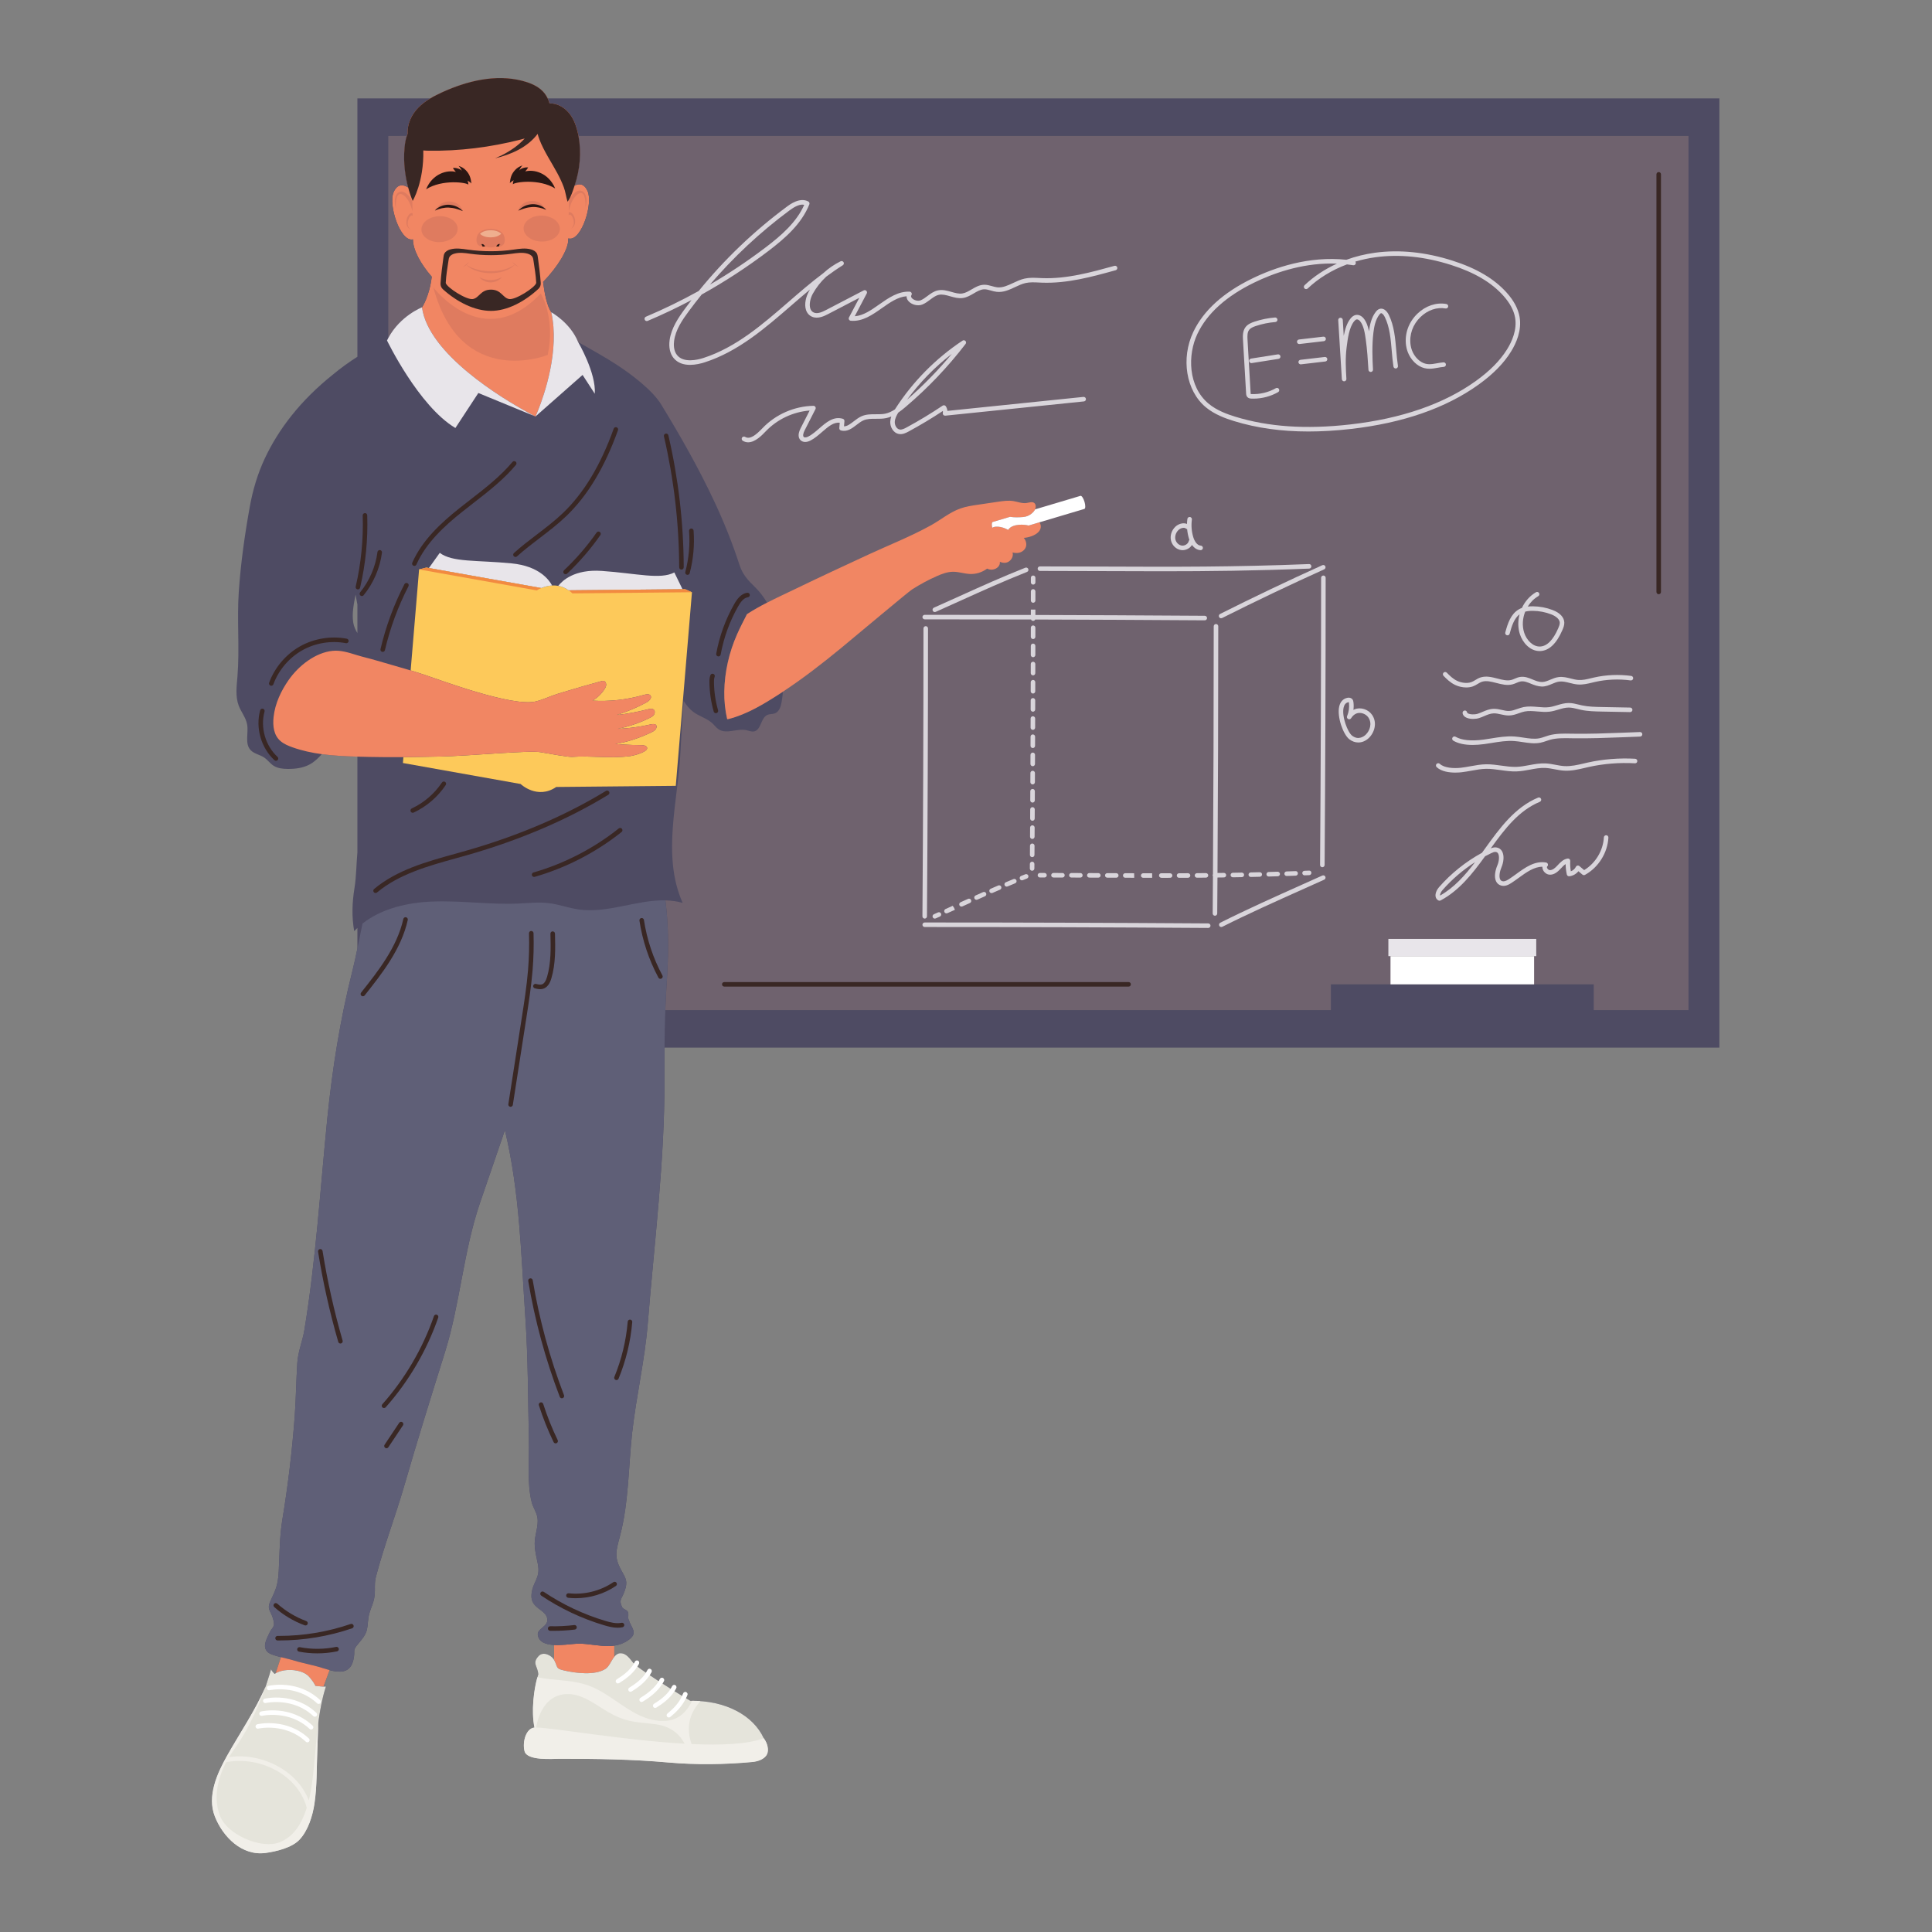 <?xml version="1.0" encoding="utf-8"?>
<!-- Generator: Adobe Illustrator 27.5.0, SVG Export Plug-In . SVG Version: 6.00 Build 0)  -->
<svg version="1.1" id="Capa_1" xmlns="http://www.w3.org/2000/svg" xmlns:xlink="http://www.w3.org/1999/xlink" x="0px" y="0px"
	 viewBox="0 0 2122 2122" style="enable-background:new 0 0 2122 2122;" xml:space="preserve">
<rect x="0" y="0" width="2122" height="2122" fill="#808080" stroke="none"/>
<path style="fill:#4E4B63;" d="M1888.496,1150.647V108.089H601.527c-1.81-3.807-4.402-7.251-7.727-9.992
	c-5.755-4.743-13-7.486-20.312-9.367c-29.316-7.541-60.582,0.254-87.367,12.405c-4.606,2.089-9.178,4.351-13.5,6.954h-80.075
	v283.752c-9.326,5.918-18.3,12.399-26.773,19.464l-0.054,0.043c-35.81,28.591-59.83,60.098-74.888,92.211
	c-7.925,16.9-13.168,34.652-16.473,52.974c-5.595,31.026-10.002,62.3-12.118,93.769c-2.08,30.925,1.057,61.923-1.439,92.707
	c-0.871,10.738-2.434,21.921,1.379,31.998c2.68,7.08,7.9,13.203,9.241,20.654c1.713,9.513-2.795,20.924,3.703,28.078
	c3.85,4.238,10.178,5.06,14.942,8.237c3.82,2.547,6.514,6.535,10.368,9.031c4.514,2.923,10.133,3.499,15.51,3.548
	c8.541,0.076,17.341-1.06,24.774-5.267c4.908-2.779,8.969-6.744,12.752-10.967c12.917,1.755,26.043,2.353,39.076,2.718v105.098
	c-1.195,13.12-1.151,26.41-3.203,39.249c-2.555,15.988-3.174,31.078-0.321,47.322c1.143-1.212,2.32-2.382,3.524-3.514v22.689
	c-1.814,8.805-3.582,16.99-5.414,24.245c-13.45,53.216-22.06,107.215-27.587,161.801c-7.727,77.231-12.619,156.322-25.238,232.918
	c-2.103,12.62-6.946,23.38-7.777,36.244c-1.223,19.564-1.418,39.13-2.837,58.694c-2.837,38.103-7.434,76.107-13.646,113.867
	c-3.082,18.684-2.886,37.32-3.913,56.151c-0.733,13.549-2.592,19.027-8.217,30.668c-5.576,11.494-0.978,11.348,2.005,21.472
	c2.935,10.124-1.174,8.657-4.548,16.679c-2.201,5.185-7.728,13.989-1.321,20.005c1.467,1.369,4.646,2.69,8.364,3.815
	c1.272,0.391,2.593,0.783,3.913,1.125l0.831,0.196c0.458,0.124,0.917,0.244,1.374,0.364l-5.795,17.709l-0.221,0.131l-0.076,0.049
	l-0.282,0.189l-0.489,0.328c-1.753-1.639-3.279-3.448-3.957-5.144c-0.26,0.926-0.527,1.855-0.799,2.787
	c-0.273,0.932-0.55,1.867-0.832,2.805c-1.201,3.99-2.496,8.024-3.872,12.059l-0.405,1.179
	c-11.298,26.369-28.493,51.417-42.514,76.396c-10.867,19.36-22.101,44.233-13.309,66.509c8.835,22.389,29.652,43.576,55.777,40.054
	c11.513-1.552,28.668-5.642,37.025-14.377c9.614-10.049,14.651-26.494,16.636-39.896c2.868-19.357,2.281-38.846,3.14-58.322
	c0.435-9.884,0.504-20.235,1.101-30.518l0.138-1.08c0.12-0.925,0.244-1.847,0.372-2.765c0.282-1.922,0.564-3.844,0.869-5.759
	c0.151-0.957,0.308-1.913,0.473-2.866c0.166-0.953,0.339-1.903,0.523-2.85c0.286-1.59,0.586-3.169,0.901-4.738
	c0.525-2.614,1.092-5.194,1.706-7.734c0.246-1.016,0.499-2.025,0.76-3.027c0.26-1.002,0.529-1.997,0.806-2.983
	c0.554-1.974,1.14-3.917,1.763-5.825c-0.892,0.042-1.781,0.042-2.665,0.013l6.682-18.082c1.358,0.358,2.717,0.682,4.062,0.948
	c1.614,0.294,3.228,0.538,4.794,0.636c4.157,0.293,8.021-0.245,11.103-2.397c2.006-1.37,3.717-3.424,4.892-6.359
	c0.488-1.125,0.88-2.348,1.223-3.766c2.837-12.326-1.957-9.293,5.722-18.391c10.271-12.13,9.146-13.401,10.76-27.293
	c1.076-9.391,5.919-15.847,6.897-25.238c0.831-7.337-0.49-13.157,1.468-20.738c8.902-34.043,21.765-67.45,31.547-101.395
	c14.065-48.803,29.276-97.227,44.247-145.149c16.651-53.299,20.21-110.159,38.315-163.576c9.158-27.017,18.537-53.639,27.54-80.334
	c16.409,68.797,17.659,135.45,22.498,206.521c3.033,44.755,2.837,89.607,3.864,134.41c0.489,21.228-2.201,47.298,3.131,67.939
	c1.565,5.967,5.331,10.711,6.26,16.874c1.418,9.391-3.228,19.075-3.032,28.515c0.147,8.266,1.858,14.185,3.472,22.304
	c3.13,15.848-5.722,19.076-6.994,33.358c-1.419,15.994,16.337,16.043,17.413,27.293c0.782,8.119-11.25,10.173-10.468,16.923
	c0.943,8.201,8.743,10.815,17.842,11.301v16.254c-2.457-4.599-11.8-9.771-17.025-4.044c-7.495,8.216-0.826,10.773-0.295,20.125
	c-4.373,12.642-8.174,39.199-4.197,58.387l-0.184,0.015c-8.929,0.824-13.292,15.495-10.749,25.835
	c2.678,10.886,30.587,8.427,38.525,8.415c39.696-0.059,79.566,0.544,119.116,4.049c30.574,2.71,61.998,2.325,92.524-0.508
	c5.659-0.525,13.235-2.741,16.111-8.348c2.379-4.639,0.676-12.316-3.52-17.767c-11.391-24.825-41.613-41.693-80.546-41.097
	c-0.782-0.417-2.494-1.419-4.873-2.85c0.542-1.128,1.052-2.295,1.521-3.511c0.487-1.258-0.141-2.675-1.402-3.16
	c-1.254-0.492-2.676,0.141-3.16,1.402c-0.36,0.934-0.748,1.839-1.159,2.717c-2.488-1.522-5.338-3.284-8.404-5.198
	c0.667-1.044,1.294-2.127,1.867-3.257c0.612-1.206,0.132-2.677-1.073-3.288c-1.208-0.609-2.677-0.134-3.289,1.072
	c-0.504,0.995-1.06,1.951-1.651,2.874c-2.931-1.846-5.984-3.783-9.045-5.746c0.552-0.902,1.076-1.832,1.564-2.792
	c0.612-1.204,0.132-2.678-1.073-3.289c-1.21-0.612-2.675-0.131-3.288,1.072c-0.411,0.808-0.852,1.592-1.317,2.356
	c-3.417-2.215-6.78-4.424-9.927-6.532c0.713-1.103,1.381-2.251,1.991-3.45c0.612-1.204,0.132-2.678-1.072-3.289
	c-1.211-0.614-2.68-0.131-3.289,1.072c-0.515,1.012-1.08,1.985-1.684,2.924c-3.752-2.567-7.03-4.898-9.498-6.795
	c0.621-0.984,1.206-2.004,1.746-3.065c0.612-1.204,0.132-2.677-1.072-3.289c-1.211-0.609-2.676-0.129-3.289,1.072
	c-0.365,0.718-0.756,1.414-1.167,2.094l-0.535-0.578c-3.864-4.638-7.718-11.124-14.653-10.785c-2.657,0.13-4.657,1.704-6.382,3.878
	v-12.255c1.33-0.202,2.65-0.47,3.953-0.821l0.587-0.147c1.712-0.439,3.375-1.027,5.087-1.809c1.761-0.734,3.521-1.712,5.234-2.886
	c11.836-8.12,4.45-12.473,0.782-23.184c-0.88-2.494,0.587-5.38-0.782-8.266c-1.223-2.495-5.234-2.788-6.261-5.136
	c-3.766-8.511-0.685-8.12,2.739-17.657c3.767-10.516,1.468-13.744-3.521-22.646c-8.364-14.967-5.82-21.57-1.467-38.201
	c9.538-36.243,9.196-75.911,13.255-112.888c4.499-40.352,13.94-79.971,17.217-120.519c7.141-88.384,18.587-178.724,18.293-267.401
	c-0.032-11.927-0.037-23.625,0.057-35.264H1888.496z M392.546,695.347c-2.016-3.409-3.842-6.976-4.582-11.733
	c-1.568-10.081,0.652-20.48,2.57-30.427c0.694,3.578,1.364,7.173,2.012,10.785V695.347z"/>
<path style="fill:#F18663;" d="M645.31,209.775c-3.871-8.419-9.42-8.333-14.217-5.875c5.891-17.501,7.693-36.37,4.259-54.594
	c-0.155-0.823-0.317-1.644-0.493-2.465c-1.528-7.095-3.861-14.118-7.913-20.059c-5.256-7.708-14.059-13.518-23.402-13.165
	c-0.497-1.899-1.172-3.753-2.016-5.528c-1.81-3.807-4.402-7.251-7.727-9.992c-5.755-4.743-13-7.486-20.312-9.367
	c-29.316-7.541-60.582,0.254-87.367,12.405c-4.606,2.089-9.178,4.351-13.5,6.954c-4.831,2.909-9.351,6.242-13.255,10.236
	c-7.488,7.662-12.217,18.113-11.666,28.674c-0.309,0.706-0.606,1.473-0.889,2.307c-1.098,3.24-1.974,7.482-2.489,13.007
	c-1.608,17.251,1.12,32.861,3.976,43.587c-5.175-3.259-11.657-4.462-15.922,5.042c-6.204,13.778,7.086,54.167,20.554,52.092
	l0.636-0.124v0.124c0,11.268,8.273,26.726,20.65,40.924c-2.631,21.858-10.683,33.586-10.683,33.586l-0.01,0.106
	c6.901,51.149,88.16,99.916,115.655,115.021c4.074,2.244,6.967,3.72,8.207,4.428l-0.815-0.33c1.024,0.443,1.573,0.671,1.573,0.671
	l0.039-0.053c0.184-0.403,1.194-2.641,2.686-6.37c6.905-17.294,24.077-66.331,14.595-108.066l-0.03-0.043
	c-4.709-7.205-7.379-20.467-8.892-33.285c16.16-16.551,27.651-35.61,27.651-46.589l0.003-1.186l1.124,0.242
	C638.791,264.018,651.635,223.484,645.31,209.775z"/>
<path style="fill:#FDC95A;" d="M752.471,647.137l-2.842,0.027l-124.997,1.199c-3.854-2.717-7.747-4.209-11.468-4.885
	c-2.353-0.429-4.637-0.531-6.798-0.414c-4.711,0.255-8.837,1.559-11.82,2.821l-123.45-22.005l-2.798-0.499l-7.988,2.051
	l-9.272,110.918c4.459,1.344,8.918,2.733,13.383,4.203c18.456,6.079,98.409,36.279,124.22,29.831
	c8.468-2.115,15.715-5.849,23.848-8.32c2.409-0.737,4.804-1.466,7.19-2.187c13.909-4.205,27.463-8.139,41.273-11.844
	c0.686-0.184,1.399-0.369,2.127-0.206c1.581,0.355,2.7,2.307,2.727,4.055c0.028,1.746-0.774,3.295-1.648,4.703
	c-3.283,5.304-7.899,9.72-13.322,12.959c18.336,1.082,37.393-0.865,56.424-6.319c2.492-0.705,5.721-1.301,7.203,0.673
	c1.98,2.616-1.597,6.122-4.757,7.801c-10.42,5.605-21.251,10.081-32.299,13.571c11.144-1.16,22.394-3.221,33.718-6.133
	c2.351-0.6,5.142-1.183,6.853,0.21c1.094,0.894,1.386,2.435,1.041,3.86c-0.823,3.398-3.803,4.51-6.932,6.03
	c-8.202,3.989-16.738,7.11-25.425,9.315c-2.59,0.659-5.299,1.348-8.058,1.947c1.112-0.046,2.223-0.121,3.338-0.185
	c10.62-0.607,21.378-2.101,32.175-4.552c2.099-0.474,4.54-0.943,6.041,0.177c1.559,1.161,1.194,3.626-0.245,5.317
	c-1.433,1.689-3.623,2.763-5.729,3.727c-12.35,5.671-25.224,10.139-38.389,12.134c3.163,0.243,6.339,0.478,9.531,0.684
	c5.999,0.388,12.083,0.513,18.203,0.587c2.208,0.03,4.622,0.105,6.085,1.313c6.482,5.424-15.345,10.868-18.972,10.939
	c-21.353,2.621-42.23-0.843-62.328,0.682c-1.88,0.142-7.529-0.609-14.466-1.711c-6.263-0.995-13.574-2.277-20.108-3.448
	c-12.681-2.274-78.348,4.138-109.59,4.765c-13.691,0.274-27.384,0.551-41.074,0.664l-0.54,6.463l129.258,23.04
	c0,0,18.248,17.499,39.149,3.273h0.001l131.288-1.26l17.775-212.623L752.471,647.137z"/>
<path style="fill:#6F626E;" d="M635.352,149.306c3.434,18.224,1.632,37.093-4.259,54.594c4.797-2.459,10.346-2.544,14.217,5.875
	c6.325,13.709-6.519,54.242-19.991,52.315l-1.124-0.242l-0.003,1.186c0,10.979-11.491,30.038-27.651,46.589
	c1.513,12.818,4.183,26.08,8.892,33.285l0.03,0.043l-0.011-0.047c0,0,20.948,11.389,29.574,32.868
	c1.637,0.872,3.281,1.779,4.945,2.718c12.58,7.109,25.327,14.309,37.399,22.125c14.961,9.687,39.403,27.883,48.923,43.8
	c21.303,34.875,41.545,70.524,58.833,107.581c10.383,22.256,19.516,45.057,27.078,68.426c3.404,10.52,9.132,16.735,16.964,24.341
	c5.27,5.119,9.655,10.917,13.309,17.183c-7.559,3.883-14.973,8.006-22.026,12.598c-3.778,7.343-7.56,14.685-10.913,22.236
	c-8.715,19.631-13.701,41.468-14.014,62.973c-0.149,10.194,0.916,20.295,3.172,30.121c0.589-0.005,1.186-0.058,1.799-0.216
	c19.98-5.155,38.479-16.382,55.646-27.481c1.276-0.826,2.548-1.658,3.817-2.495c-0.342,3.76-0.82,7.508-1.455,11.235
	c-0.849,4.979-2.565,10.644-7.254,12.519c-2.688,1.075-5.819,0.615-8.463,1.789c-7.33,3.255-6.672,16.489-14.529,18.105
	c-2.852,0.587-5.695-0.767-8.54-1.381c-10.099-2.179-21.76,4.765-30.397-0.905c-2.541-1.668-4.352-4.215-6.553-6.312
	c-6.015-5.732-14.626-7.851-21.289-12.815c-4.311-3.212-7.623-7.467-10.537-12.024c-0.197,2.07-0.385,4.143-0.553,6.22
	c-1.05,12.805-1.732,24.877-2.309,36.58c-0.21,3.726-0.419,7.4-0.576,11.022c-2.4,55.131-21.088,115.531,2.301,168.003
	c-6.263-1.815-12.59-2.648-18.965-2.81c3.844,29.742,3.482,60.019,1.464,89.983c-0.689,10.353-1.196,20.498-1.566,30.537h731.012
	v-28.297h65.496h157.727h65.497v28.297h104.083V149.306H635.352z"/>
<path style="fill:#6F626E;" d="M463.507,337.531l0.017,0.12l0.01-0.106c0,0,8.052-11.727,10.683-33.586
	c-12.377-14.198-20.65-29.656-20.65-40.924v-0.124l-0.636,0.124c-13.468,2.075-26.758-38.315-20.554-52.092
	c4.264-9.505,10.746-8.301,15.922-5.042c-2.857-10.726-5.585-26.335-3.976-43.587c0.515-5.525,1.391-9.768,2.489-13.007H426.49
	v221.868C439.682,346.647,463.507,337.531,463.507,337.531z"/>
<path style="fill:#6F626E;" d="M1298.113,599.243c3.296,0.397,6.843-1.925,7.561-4.977c0.116-0.49,0.372-0.91,0.713-1.232
	c-0.203-0.554-0.395-1.123-0.571-1.711c-0.975-3.248-1.612-6.614-1.915-10.012l-1.033-0.563c-2.207-2.005-6.363-0.772-8.709,1.598
	c-2.692,2.721-3.934,6.692-3.169,10.117C1291.78,595.991,1294.776,598.841,1298.113,599.243z"/>
<path style="fill:#6F626E;" d="M1327.524,443.421c8.962,7.444,20.446,11.571,29.45,14.333
	c36.368,11.154,77.493,13.924,125.727,8.475c56.59-6.392,103.187-22.518,138.495-47.929c15.323-11.03,26.499-22.392,34.163-34.736
	c5.266-8.48,11.06-21.377,8.745-34.675c-1.384-7.912-5.671-15.956-12.755-23.91c-13.077-14.682-31.893-25.788-57.516-33.949
	c-28.838-9.189-56.735-12.053-82.874-8.511c-7.649,1.035-15.123,2.648-22.343,4.801c0.424,0.528,0.629,1.228,0.516,1.951
	c-0.224,1.357-1.525,2.282-2.86,2.066c-2.29-0.368-4.575-0.68-6.845-0.938c-16.414,6.134-31.182,15.14-43.138,26.477
	c-0.999,0.945-2.577,0.909-3.522-0.093c-0.95-1.001-0.911-2.579,0.092-3.527c10.139-9.617,22.212-17.617,35.561-23.695
	c-2.085-0.085-4.165-0.124-6.226-0.124c-33.778,0-63.939,10.831-84.86,21.038c-30.609,14.936-51.513,33.83-62.129,56.156
	C1304.203,389.765,1304.783,424.537,1327.524,443.421z M1556.824,344.51c8.984-8.646,20.853-12.621,31.771-10.609
	c1.354,0.249,2.251,1.55,2.003,2.904c-0.253,1.357-1.54,2.249-2.909,2.003c-9.321-1.705-19.572,1.759-27.406,9.299
	c-8.604,8.278-12.594,19.554-10.952,30.935c1.115,7.742,5.623,14.835,11.761,18.509c5.847,3.496,11.04,2.565,17.077,1.481
	c2.309-0.414,4.692-0.843,7.25-1.055c1.369-0.093,2.577,0.911,2.69,2.283c0.112,1.374-0.906,2.577-2.281,2.691
	c-2.319,0.19-4.584,0.597-6.777,0.992c-2.938,0.528-5.924,1.065-9.013,1.065c-3.659,0-7.464-0.755-11.508-3.174
	c-7.391-4.426-12.809-12.887-14.139-22.081C1542.515,366.761,1547.046,353.915,1556.824,344.51z M1472.181,348.968
	c1.374-0.031,2.553,0.965,2.641,2.336l1.077,17.522c1.335-6.96,3.474-14.037,7.474-19.013c1.656-2.061,3.474-3.34,5.398-3.798
	c3.045-0.745,6.465,0.631,8.892,3.562c3.201,3.858,4.906,9.137,5.978,14.261c0.863-6.775,2.548-15.091,7.469-21.352
	c0.901-1.152,2.178-2.56,4.029-3.181c3.795-1.274,7.746,1.335,10.378,6.763c5.763,11.924,6.933,25.542,8.058,38.711
	c0.488,5.652,0.989,11.493,1.847,17.072c0.209,1.362-0.726,2.636-2.085,2.846c-1.321,0.227-2.636-0.724-2.846-2.085
	c-0.887-5.744-1.393-11.674-1.885-17.406c-1.14-13.303-2.217-25.871-7.581-36.965c-1.344-2.779-3.235-4.558-4.302-4.204
	c-0.663,0.224-1.432,1.206-1.681,1.527c-4.385,5.576-5.808,13.498-6.563,19.781c-1.676,13.992-1.12,28.287-0.467,40.587
	c0.073,1.371-0.974,2.543-2.343,2.621c-1.321,0.058-2.553-0.962-2.636-2.334c-0.692-11.04-1.408-22.419-2.972-33.442
	c-0.901-6.358-2.129-15.064-6.236-20.012c-1.193-1.437-2.738-2.166-3.892-1.895c-0.814,0.193-1.735,0.911-2.67,2.073
	c-5.456,6.785-7.011,19.133-8.146,28.149l-0.078,0.616c-1.452,11.511-0.945,22.799-0.239,34.31l0.005,0.11l0.005,0.048
	c0.083,1.376-0.96,2.558-2.339,2.643l-0.151,0.005c-1.31,0-2.407-1.018-2.49-2.341l-0.015-0.237l-3.971-64.633
	C1469.76,350.234,1470.802,349.053,1472.181,348.968z M1457.833,394.271c0.156,1.369-0.824,2.609-2.193,2.767l-26.733,3.118
	l-0.292,0.017c-1.247,0-2.324-0.935-2.475-2.207c-0.156-1.367,0.824-2.606,2.193-2.765l26.733-3.118
	C1456.386,391.913,1457.667,392.902,1457.833,394.271z M1426.744,372.885l26.733-3.118c1.33-0.176,2.602,0.818,2.767,2.19
	c0.156,1.367-0.823,2.607-2.192,2.765l-26.733,3.118l-0.292,0.017c-1.247,0-2.324-0.935-2.475-2.205
	C1424.396,374.283,1425.375,373.043,1426.744,372.885z M1406.354,391.304c0.214,1.359-0.716,2.636-2.078,2.852l-29.413,4.634
	l-0.39,0.029c-1.208,0-2.268-0.877-2.463-2.107c-0.214-1.36,0.716-2.639,2.078-2.853l29.413-4.633
	C1404.856,389.024,1406.138,389.942,1406.354,391.304z M1367.923,359.421c2.443-3.281,6.187-4.869,9.871-6.097
	c7.306-2.436,14.906-3.981,22.594-4.592c1.338-0.122,2.575,0.918,2.685,2.29c0.11,1.374-0.916,2.575-2.29,2.684
	c-7.284,0.578-14.49,2.042-21.41,4.348c-2.911,0.972-5.827,2.171-7.45,4.349c-2.002,2.69-1.949,6.675-1.703,10.867l3.416,58.563
	l0.112,0.957c0.024-0.058,0.277-0.007,0.848,0.014c9.235,0.432,18.711-1.854,26.726-6.433c1.191-0.692,2.721-0.27,3.403,0.928
	c0.685,1.196,0.268,2.721-0.928,3.403c-8.127,4.641-17.632,7.143-27.009,7.143c-0.811,0-1.617-0.019-2.426-0.056
	c-0.935-0.044-2.879-0.137-4.268-1.589c-1.279-1.342-1.383-3.121-1.437-4.078l-3.416-58.56
	C1365.012,369.672,1364.666,363.791,1367.923,359.421z"/>
<path style="fill:#6F626E;" d="M883.329,224.944c-0.628-0.137-1.289-0.207-1.975-0.207c-3.783,0-8.46,2.092-14.156,6.317
	c-32.18,23.854-61.469,51.189-87.415,81.547c21.116-12.346,41.493-25.957,60.991-40.753
	C857.909,258.849,874.847,244.181,883.329,224.944z"/>
<path style="fill:#6F626E;" d="M1584.264,977.754c-1.613,1.851-2.743,4.436-2.607,5.907c15.391-8.657,27.445-22.207,38.47-36.711
	C1606.797,955.474,1594.617,965.917,1584.264,977.754z"/>
<path style="fill:#6F626E;" d="M1489.677,783.706c-2.202,0.918-4.21,2.733-5.661,5.111c-0.682,1.118-2.109,1.511-3.259,0.926
	c-1.164-0.592-1.671-1.978-1.174-3.182c1.915-4.604,2.621-9.657,2.036-14.609c-0.053-0.458-0.102-0.669-0.136-0.765l-0.55,0.12
	c-2.704,0.558-4.395,2.453-5.165,5.79c-2.26,9.788,4.429,27.159,9.316,30.935c7.059,5.445,13.188,0.575,14.899-1.05
	c4.702-4.458,7.323-12.631,2.928-18.996C1500.011,783.791,1494.067,781.871,1489.677,783.706z"/>
<path style="fill:#6F626E;" d="M1691.499,710.105c7.605-0.275,14.334-7.038,19.99-20.1c0.979-2.264,1.779-4.295,1.661-6.217
	c-0.316-4.999-6.776-8.007-9.539-9.067c-6.378-2.446-13.067-3.722-19.893-3.798c-3.342-0.036-6.109,0.249-8.521,0.875
	c-2.938,7.342-3.527,15.628-1.111,23.157C1676.571,702.707,1683.367,710.383,1691.499,710.105z"/>
<path style="fill:#6F626E;" d="M1045.431,388.676c-18.577,14.327-35.235,31.367-49.118,50.26
	C1013.975,423.533,1030.43,406.69,1045.431,388.676z"/>
<rect x="1527.246" y="1050.167" style="fill:#FFFFFF;" width="157.727" height="30.966"/>
<polygon style="fill:#E8E5EA;" points="1687.313,1050.167 1687.313,1031.253 1524.907,1031.253 1524.907,1050.167 
	1527.246,1050.167 1684.973,1050.167 "/>
<path style="fill:#D9D5DB;" d="M1015.621,1008.935h0.017c1.369,0,2.485-1.106,2.495-2.478
	c0.748-104.762,1.133-211.159,1.143-316.231c0-1.377-1.116-2.495-2.495-2.495c-1.376,0-2.495,1.115-2.495,2.495
	c-0.01,105.06-0.395,211.444-1.142,316.197C1013.134,1007.8,1014.243,1008.926,1015.621,1008.935z"/>
<path style="fill:#D9D5DB;" d="M1452.371,952.519h0.02c1.37,0,2.485-1.106,2.495-2.478c0.746-104.541,1.13-210.665,1.141-315.427
	c0-1.376-1.116-2.495-2.495-2.495c-1.379,0-2.495,1.116-2.495,2.495c-0.01,104.75-0.395,210.862-1.141,315.393
	C1449.886,951.384,1450.998,952.51,1452.371,952.519z"/>
<path style="fill:#D9D5DB;" d="M1134.742,642.095c1.379,0,2.495-1.116,2.495-2.495v-4.987c0-1.379-1.116-2.495-2.495-2.495
	c-1.379,0-2.495,1.116-2.495,2.495v4.987C1132.247,640.98,1133.363,642.095,1134.742,642.095z"/>
<path style="fill:#D9D5DB;" d="M1136.513,889.023c0.007-1.379-1.104-2.472-2.48-2.48c-1.379-0.071-2.5,1.13-2.509,2.509
	l-0.056,9.934c-0.008,1.377,1.104,2.5,2.482,2.507h0.012c1.371,0,2.487-1.109,2.495-2.482L1136.513,889.023z"/>
<path style="fill:#D9D5DB;" d="M1136.618,869.045c0.008-1.376-1.104-2.5-2.482-2.507h-0.012c-1.371,0-2.487,1.108-2.495,2.482
	l-0.051,9.987c-0.007,1.377,1.104,2.5,2.483,2.507h0.012c1.372,0,2.488-1.109,2.495-2.482L1136.618,869.045z"/>
<path style="fill:#D9D5DB;" d="M1136.394,908.999c0.007-1.379-1.101-2.502-2.48-2.509c-1.259-0.058-2.5,1.104-2.509,2.48
	l-0.061,9.988c-0.01,1.378,1.101,2.502,2.477,2.511h0.017c1.369,0,2.485-1.106,2.495-2.478L1136.394,908.999z"/>
<path style="fill:#D9D5DB;" d="M1136.27,928.982c0.01-1.378-1.101-2.501-2.478-2.511h-0.017c-1.369,0-2.485,1.106-2.495,2.478
	l-0.066,9.988c-0.01,1.378,1.101,2.502,2.478,2.512h0.017c1.369,0,2.484-1.106,2.495-2.478L1136.27,928.982z"/>
<path style="fill:#D9D5DB;" d="M1134.734,662.037c1.379,0,2.495-1.115,2.495-2.495l0.005-9.964c0-1.378-1.116-2.497-2.492-2.497
	h-0.003c-1.376,0-2.495,1.116-2.495,2.492l-0.005,9.969C1132.24,660.922,1133.356,662.037,1134.734,662.037z"/>
<path style="fill:#D9D5DB;" d="M1136.72,849.077c0.005-1.376-1.106-2.499-2.485-2.504h-0.01c-1.371,0-2.49,1.111-2.495,2.484
	l-0.046,9.981c-0.005,1.379,1.106,2.499,2.483,2.507h0.012c1.372,0,2.49-1.111,2.495-2.483L1136.72,849.077z"/>
<path style="fill:#D9D5DB;" d="M1137.024,769.233c0.005-1.379-1.108-2.497-2.487-2.502h-0.008c-1.374,0-2.49,1.111-2.495,2.487
	l-0.029,9.976c-0.005,1.379,1.108,2.497,2.487,2.502h0.007c1.374,0,2.49-1.111,2.495-2.487L1137.024,769.233z"/>
<path style="fill:#D9D5DB;" d="M1137.171,709.386c0.002-1.376-1.113-2.495-2.492-2.497h-0.002c-1.376,0-2.492,1.116-2.495,2.49
	l-0.017,9.97c-0.003,1.379,1.114,2.497,2.492,2.5h0.003c1.376,0,2.492-1.116,2.494-2.49L1137.171,709.386z"/>
<path style="fill:#D9D5DB;" d="M1136.808,829.106c0.005-1.377-1.106-2.5-2.485-2.505c-1.257,0.024-2.499,1.109-2.504,2.485
	l-0.044,9.981c-0.005,1.378,1.106,2.5,2.482,2.506h0.012c1.371,0,2.49-1.11,2.495-2.482L1136.808,829.106z"/>
<path style="fill:#D9D5DB;" d="M1137.129,729.333c0.002-1.377-1.111-2.497-2.49-2.5h-0.005c-1.374,0-2.492,1.113-2.495,2.49
	l-0.022,9.973c-0.002,1.377,1.111,2.497,2.49,2.5h0.004c1.377,0,2.492-1.113,2.495-2.49L1137.129,729.333z"/>
<path style="fill:#D9D5DB;" d="M1137.2,689.45c0.002-1.379-1.114-2.497-2.492-2.5h-0.002c-1.377,0-2.492,1.116-2.495,2.49
	l-0.013,9.973c0,1.379,1.116,2.497,2.493,2.497h0.002c1.377,0,2.495-1.116,2.495-2.492L1137.2,689.45z"/>
<path style="fill:#D9D5DB;" d="M1137.083,749.282c0.004-1.379-1.109-2.497-2.488-2.502c-1.213,0.032-2.497,1.111-2.501,2.488
	l-0.027,9.978c-0.003,1.376,1.111,2.497,2.489,2.499h0.005c1.374,0,2.492-1.113,2.495-2.49L1137.083,749.282z"/>
<path style="fill:#D9D5DB;" d="M1136.961,789.189c0.005-1.379-1.108-2.5-2.485-2.504h-0.01c-1.374,0-2.49,1.111-2.495,2.485
	l-0.034,9.98c-0.005,1.379,1.109,2.497,2.487,2.502h0.007c1.374,0,2.49-1.114,2.495-2.487L1136.961,789.189z"/>
<path style="fill:#D9D5DB;" d="M1136.888,809.148c0.005-1.379-1.109-2.5-2.485-2.504h-0.01c-1.374,0-2.49,1.111-2.495,2.485
	l-0.039,9.981c-0.005,1.377,1.106,2.5,2.484,2.504h0.01c1.371,0,2.49-1.11,2.495-2.484L1136.888,809.148z"/>
<path style="fill:#D9D5DB;" d="M1133.655,946.434h-0.017c-1.369,0-2.485,1.123-2.495,2.495l-0.034,4.955
	c-0.007,1.378,1.101,2.501,2.48,2.509h0.014c1.372,0,2.487-1.109,2.495-2.48l0.034-4.984
	C1136.143,947.552,1135.034,946.446,1133.655,946.434z"/>
<path style="fill:#D9D5DB;" d="M1015.648,680.263c40.497,0.004,78.644,0.052,116.758,0.153c0.37,0.911,1.262,1.556,2.308,1.558
	h0.003c1.042,0,1.933-0.639,2.306-1.546c59.054,0.163,118.252,0.451,186.213,0.898h0.017c1.371,0,2.484-1.106,2.495-2.478
	c0.01-1.378-1.101-2.501-2.478-2.511c-67.9-0.445-127.054-0.734-186.054-0.896l0.006-5.912l-2.495-0.017l-2.495,0.012l-0.006,5.904
	c-38.054-0.1-76.145-0.149-116.579-0.152c-1.376,0-2.495,1.116-2.495,2.495C1013.154,679.145,1014.27,680.263,1015.648,680.263z"/>
<path style="fill:#D9D5DB;" d="M1142.211,627.097c25.147,0.003,48.701,0.097,71.386,0.188c21.359,0.088,41.9,0.171,62.239,0.171
	c51.917,0,102.524-0.541,162.119-2.945c1.374-0.056,2.446-1.215,2.392-2.592c-0.058-1.374-1.228-2.49-2.597-2.392
	c-82.831,3.34-148.31,3.082-224.134,2.77c-22.692-0.09-46.251-0.185-71.406-0.188c-1.377,0-2.495,1.116-2.495,2.495
	C1139.716,625.979,1140.832,627.097,1142.211,627.097z"/>
<path style="fill:#D9D5DB;" d="M1327.053,1014.229c-108.794-0.716-201.924-1.026-311.405-1.036c-1.376,0-2.495,1.116-2.495,2.495
	c0,1.376,1.116,2.495,2.495,2.495c109.469,0.01,202.59,0.319,311.371,1.036h0.017c1.371,0,2.484-1.106,2.495-2.478
	C1329.541,1015.362,1328.43,1014.239,1327.053,1014.229z"/>
<path style="fill:#D9D5DB;" d="M1455.675,622.03c-0.57-1.26-2.047-1.81-3.304-1.247c-36.591,16.511-76.479,35.529-112.314,53.554
	c-1.23,0.619-1.727,2.119-1.108,3.35c0.439,0.872,1.318,1.374,2.231,1.374l1.118-0.265c35.773-17.995,75.593-36.982,112.129-53.466
	C1455.679,624.763,1456.24,623.284,1455.675,622.03z"/>
<path style="fill:#D9D5DB;" d="M1026.735,672.23l1.011-0.215c10.078-4.482,19.484-8.738,28.57-12.85
	c23.537-10.651,45.768-20.709,71.688-30.984c1.282-0.507,1.908-1.959,1.401-3.238c-0.507-1.281-1.971-1.907-3.237-1.4
	c-26.032,10.319-48.314,20.402-71.91,31.077c-9.075,4.107-18.472,8.361-28.538,12.835c-1.26,0.56-1.825,2.034-1.267,3.294
	C1024.866,671.679,1025.777,672.23,1026.735,672.23z"/>
<path style="fill:#D9D5DB;" d="M1142.211,958.814c-1.379,0-2.495,1.116-2.495,2.495c0,1.379,1.115,2.495,2.495,2.495h4.991
	c1.379,0,2.495-1.116,2.495-2.495c0-1.378-1.116-2.495-2.495-2.495H1142.211z"/>
<path style="fill:#D9D5DB;" d="M1354.062,958.595c-1.377,0.022-2.475,1.157-2.453,2.536c0.022,1.364,1.135,2.453,2.495,2.453h0.041
	l9.856-0.176c1.376-0.026,2.473-1.164,2.446-2.543c-0.029-1.377-1.057-2.407-2.543-2.446L1354.062,958.595z"/>
<path style="fill:#D9D5DB;" d="M1422.944,956.799l-9.839,0.341c-1.376,0.044-2.456,1.196-2.409,2.575
	c0.044,1.347,1.15,2.412,2.49,2.412l0.085-0.002l9.849-0.341c1.378-0.049,2.455-1.206,2.407-2.582
	C1425.472,957.822,1424.318,956.624,1422.944,956.799z"/>
<path style="fill:#D9D5DB;" d="M1373.748,958.219c-1.379,0.029-2.471,1.172-2.441,2.548c0.029,1.359,1.14,2.441,2.495,2.441h0.053
	l9.856-0.229c1.376-0.036,2.466-1.179,2.431-2.558c-0.034-1.374-0.955-2.373-2.558-2.431L1373.748,958.219z"/>
<path style="fill:#D9D5DB;" d="M1393.426,957.734c-1.379,0.039-2.463,1.186-2.426,2.563c0.039,1.355,1.147,2.426,2.492,2.426h0.07
	l9.852-0.282c1.376-0.041,2.46-1.191,2.421-2.568c-0.042-1.378-1.328-2.434-2.568-2.421L1393.426,957.734z"/>
<path style="fill:#D9D5DB;" d="M1235.901,959.086c-1.374,0-2.49,1.111-2.495,2.485c-0.005,1.379,1.108,2.499,2.485,2.504
	l9.859,0.032l0.008-2.495l-0.11-2.495l-9.737-0.032H1235.901z"/>
<path style="fill:#D9D5DB;" d="M1196.481,958.933h-0.01c-1.374,0-2.49,1.111-2.495,2.485c-0.005,1.379,1.108,2.5,2.484,2.505
	l9.856,0.039h0.012c1.371,0,2.488-1.109,2.495-2.483c0.008-1.379-1.106-2.5-2.482-2.506L1196.481,958.933z"/>
<path style="fill:#D9D5DB;" d="M1216.196,959.011h-0.01c-1.374,0-2.49,1.11-2.495,2.484c-0.005,1.379,1.109,2.499,2.485,2.504
	l9.854,0.039h0.012c1.371,0,2.487-1.109,2.495-2.483c0.007-1.378-1.106-2.499-2.483-2.506L1216.196,959.011z"/>
<path style="fill:#D9D5DB;" d="M1314.695,959.045c-1.376,0.01-2.487,1.133-2.477,2.511c0.009,1.372,1.123,2.478,2.495,2.478h0.017
	l9.854-0.078c1.378-0.012,2.484-1.14,2.473-2.516c-0.01-1.376-1.133-2.412-2.516-2.473L1314.695,959.045z"/>
<path style="fill:#D9D5DB;" d="M1285.161,959.164l-9.846,0.005c-1.379,0-2.302,1.116-2.302,2.495c0,1.379,1.308,2.495,2.686,2.495
	l9.467-0.005c1.376,0,2.492-1.118,2.492-2.496c0-1.377-1.118-2.493-2.495-2.493H1285.161z"/>
<path style="fill:#D9D5DB;" d="M1304.854,959.106l-9.847,0.037c-1.378,0.005-2.492,1.125-2.487,2.502
	c0.005,1.376,1.12,2.487,2.495,2.487h0.007l9.856-0.037c1.376-0.007,2.49-1.127,2.482-2.506c-0.007-1.374-1.121-2.482-2.495-2.482
	H1304.854z"/>
<path style="fill:#D9D5DB;" d="M1157.063,958.824h-0.003c-1.376,0-2.492,1.115-2.495,2.49c-0.002,1.379,1.114,2.497,2.49,2.5
	l9.849,0.019h0.007c1.374,0,2.49-1.111,2.495-2.487c0.005-1.376-1.109-2.497-2.488-2.502L1157.063,958.824z"/>
<path style="fill:#D9D5DB;" d="M1255.607,959.145c-1.374,0-2.492,1.114-2.495,2.49c-0.002,1.376,1.111,2.497,2.49,2.499l9.851,0.018
	l0.005-2.495l-0.053-2.495l-9.793-0.017H1255.607z"/>
<path style="fill:#D9D5DB;" d="M1176.768,958.867h-0.007c-1.374,0-2.49,1.113-2.495,2.487c-0.005,1.379,1.108,2.497,2.487,2.502
	l9.849,0.031h0.01c1.374,0,2.49-1.11,2.495-2.484c0.005-1.379-1.109-2.5-2.485-2.504L1176.768,958.867z"/>
<path style="fill:#D9D5DB;" d="M1344.291,963.735c1.378-0.02,2.479-1.153,2.46-2.529c-0.019-1.367-1.133-2.46-2.495-2.46h-0.034
	l-6.996,0.088c0.553-90.078,0.837-181.012,0.845-270.946c0-1.376-1.115-2.495-2.495-2.495c-1.376,0-2.495,1.116-2.495,2.495
	c-0.008,90.372-0.295,181.755-0.853,272.264c-0.205,0.367-0.321,0.789-0.316,1.239l0.301,1.161
	c-0.084,13.598-0.175,27.177-0.272,40.729c-0.01,1.376,1.099,2.502,2.478,2.511h0.017c1.369,0,2.485-1.105,2.495-2.477
	c0.094-13.141,0.182-26.307,0.264-39.492L1344.291,963.735z"/>
<path style="fill:#D9D5DB;" d="M1437.755,956.232l-4.989,0.197c-1.379,0.054-2.451,1.216-2.397,2.592
	c0.053,1.343,1.16,2.395,2.495,2.395l0.097-0.003l4.989-0.197c1.379-0.054,2.451-1.213,2.397-2.59
	C1440.293,957.252,1439.363,956.095,1437.755,956.232z"/>
<path style="fill:#D9D5DB;" d="M1030.275,1002.132l-4.553,2.029c-1.26,0.56-1.825,2.034-1.267,3.293
	c0.414,0.931,1.325,1.481,2.282,1.481l1.011-0.214l4.568-2.039c1.257-0.563,1.82-2.039,1.255-3.296
	C1033.005,1002.129,1031.531,1001.571,1030.275,1002.132z"/>
<path style="fill:#D9D5DB;" d="M1113.117,965.523c-2.828,1.164-5.615,2.326-8.373,3.488c-1.269,0.536-1.863,2-1.33,3.269
	c0.402,0.952,1.328,1.525,2.3,1.525l0.969-0.195c2.743-1.157,5.52-2.314,8.334-3.474c1.274-0.526,1.881-1.983,1.357-3.257
	C1115.85,965.608,1114.399,965.004,1113.117,965.523z"/>
<path style="fill:#D9D5DB;" d="M1063.278,987.248l-8.253,3.732c-1.255,0.57-1.81,2.047-1.242,3.303
	c0.419,0.921,1.325,1.464,2.275,1.464l1.028-0.222l8.243-3.729c1.255-0.565,1.815-2.042,1.25-3.299
	C1066.009,987.24,1064.542,986.68,1063.278,987.248z"/>
<path style="fill:#D9D5DB;" d="M1079.804,979.834l-8.268,3.695c-1.257,0.563-1.82,2.039-1.255,3.296
	c0.414,0.926,1.323,1.474,2.277,1.474l1.018-0.219l8.253-3.685c1.26-0.56,1.825-2.034,1.267-3.294
	C1082.537,979.842,1081.066,979.277,1079.804,979.834z"/>
<path style="fill:#D9D5DB;" d="M1038.537,998.427c-1.257,0.565-1.817,2.042-1.252,3.298c0.417,0.923,1.326,1.471,2.278,1.471
	l1.021-0.219l8.253-3.722l-1.026-2.273l-1.418-2.097L1038.537,998.427z"/>
<path style="fill:#D9D5DB;" d="M1096.401,972.568c-2.787,1.198-5.554,2.402-8.31,3.61c-1.262,0.553-1.837,2.025-1.284,3.286
	c0.412,0.935,1.325,1.493,2.287,1.493l0.999-0.209c2.745-1.203,5.503-2.402,8.28-3.601c1.267-0.543,1.849-2.012,1.303-3.276
	C1099.134,972.602,1097.66,972.02,1096.401,972.568z"/>
<path style="fill:#D9D5DB;" d="M1126.165,960.248l-4.646,1.857c-1.276,0.516-1.895,1.968-1.381,3.247
	c0.392,0.972,1.328,1.562,2.314,1.562l0.933-0.181l4.621-1.846c1.279-0.509,1.905-1.959,1.398-3.24
	C1128.895,960.368,1127.443,959.747,1126.165,960.248z"/>
<path style="fill:#D9D5DB;" d="M1452.371,961.652c-7.259,3.276-14.645,6.582-22.095,9.92c-30.107,13.486-61.24,27.43-89.99,41.888
	c-1.23,0.619-1.727,2.119-1.108,3.349c0.439,0.873,1.318,1.374,2.231,1.374l1.118-0.265c28.65-14.409,59.729-28.329,89.785-41.793
	c7.46-3.338,14.845-6.648,22.115-9.927c1.252-0.565,1.812-2.044,1.247-3.298C1455.104,961.639,1453.628,961.089,1452.371,961.652z"
	/>
<path style="fill:#D9D5DB;" d="M1297.514,604.198c0.46,0.054,0.921,0.083,1.379,0.083c4.204,0,8.21-2.29,10.335-5.735
	c2.489,3.497,5.738,5.547,9.346,5.731l0.129,0.002c1.318,0,2.421-1.035,2.49-2.368c0.068-1.376-0.989-2.548-2.365-2.619
	c-4.051-0.205-6.909-4.992-8.231-9.4c-1.856-6.185-2.375-12.841-1.496-19.245c0.185-1.364-0.77-2.623-2.134-2.811
	c-1.383-0.193-2.624,0.77-2.811,2.134c-0.249,1.818-0.395,3.653-0.442,5.493c-4.339-1.805-9.783,0.025-13.1,3.376
	c-3.915,3.956-5.637,9.596-4.49,14.716C1287.378,599.163,1292.062,603.54,1297.514,604.198z M1294.159,582.347
	c2.346-2.37,6.502-3.603,8.709-1.598l1.033,0.563c0.302,3.398,0.94,6.764,1.915,10.012c0.177,0.588,0.368,1.157,0.571,1.711
	c-0.341,0.321-0.597,0.741-0.713,1.232c-0.719,3.052-4.265,5.374-7.561,4.977c-3.337-0.402-6.334-3.252-7.123-6.78
	C1290.225,589.039,1291.468,585.068,1294.159,582.347z"/>
<path style="fill:#D9D5DB;" d="M1487.757,779.102l-1.228,0.58c0.351-2.75,0.37-5.545,0.044-8.312
	c-0.136-1.162-0.385-2.385-1.301-3.44c-1.208-1.391-3.23-1.954-5.355-1.51c-4.677,0.967-7.795,4.273-9.013,9.554
	c-2.592,11.23,4.312,30.74,11.128,36.005c3.05,2.356,6.455,3.522,9.861,3.522c4.049,0,8.088-1.646,11.518-4.899
	c6.207-5.881,9.574-16.802,3.601-25.452C1502.783,779.016,1494.31,776.366,1487.757,779.102z M1499.981,806.982
	c-1.71,1.625-7.839,6.495-14.899,1.05c-4.887-3.776-11.576-21.148-9.316-30.935c0.77-3.337,2.461-5.233,5.165-5.79l0.55-0.12
	c0.034,0.095,0.083,0.307,0.136,0.765c0.585,4.953-0.122,10.005-2.036,14.609c-0.497,1.203,0.01,2.589,1.174,3.182
	c1.15,0.585,2.577,0.192,3.259-0.926c1.452-2.377,3.459-4.192,5.661-5.111c4.39-1.835,10.334,0.085,13.232,4.28
	C1507.304,794.351,1504.683,802.524,1499.981,806.982z"/>
<path style="fill:#D9D5DB;" d="M1368.657,432.122c0.053,0.957,0.158,2.736,1.437,4.078c1.389,1.452,3.333,1.545,4.268,1.589
	c0.809,0.036,1.615,0.056,2.426,0.056c9.376,0,18.882-2.502,27.009-7.143c1.196-0.682,1.613-2.207,0.928-3.403
	c-0.682-1.198-2.212-1.62-3.403-0.928c-8.014,4.579-17.491,6.865-26.726,6.433c-0.57-0.022-0.824-0.073-0.848-0.014l-0.112-0.957
	l-3.416-58.563c-0.246-4.192-0.299-8.177,1.703-10.867c1.622-2.178,4.539-3.377,7.45-4.349c6.921-2.307,14.126-3.771,21.41-4.348
	c1.374-0.109,2.4-1.311,2.29-2.684c-0.11-1.372-1.347-2.412-2.685-2.29c-7.688,0.611-15.288,2.156-22.594,4.592
	c-3.683,1.228-7.428,2.816-9.871,6.097c-3.257,4.37-2.911,10.251-2.682,14.141L1368.657,432.122z"/>
<path style="fill:#D9D5DB;" d="M1372.011,396.712c0.195,1.23,1.255,2.107,2.463,2.107l0.39-0.029l29.413-4.634
	c1.362-0.217,2.292-1.493,2.078-2.852c-0.217-1.362-1.498-2.28-2.853-2.078l-29.413,4.633
	C1372.727,394.074,1371.797,395.353,1372.011,396.712z"/>
<path style="fill:#D9D5DB;" d="M1455.066,392.083l-26.733,3.118c-1.369,0.159-2.348,1.398-2.193,2.765
	c0.151,1.272,1.228,2.207,2.475,2.207l0.292-0.017l26.733-3.118c1.369-0.159,2.348-1.398,2.193-2.767
	C1457.667,392.902,1456.386,391.913,1455.066,392.083z"/>
<path style="fill:#D9D5DB;" d="M1427.027,377.857l0.292-0.017l26.733-3.118c1.369-0.158,2.349-1.398,2.192-2.765
	c-0.166-1.371-1.437-2.365-2.767-2.19l-26.733,3.118c-1.369,0.158-2.348,1.398-2.192,2.767
	C1424.702,376.922,1425.78,377.857,1427.027,377.857z"/>
<path style="fill:#D9D5DB;" d="M1473.813,416.244l0.015,0.237c0.083,1.323,1.179,2.341,2.49,2.341l0.151-0.005
	c1.379-0.085,2.422-1.267,2.339-2.643l-0.005-0.048l-0.005-0.11c-0.706-11.51-1.213-22.799,0.239-34.31l0.078-0.616
	c1.135-9.016,2.69-21.364,8.146-28.149c0.936-1.162,1.857-1.88,2.67-2.073c1.154-0.27,2.699,0.458,3.892,1.895
	c4.108,4.948,5.335,13.654,6.236,20.012c1.564,11.023,2.281,22.402,2.972,33.442c0.083,1.371,1.316,2.392,2.636,2.334
	c1.369-0.078,2.416-1.25,2.343-2.621c-0.653-12.299-1.208-26.595,0.467-40.587c0.755-6.283,2.178-14.205,6.563-19.781
	c0.248-0.321,1.018-1.303,1.681-1.527c1.067-0.353,2.958,1.425,4.302,4.204c5.364,11.094,6.441,23.661,7.581,36.965
	c0.492,5.732,0.999,11.661,1.885,17.406c0.209,1.362,1.525,2.312,2.846,2.085c1.359-0.21,2.294-1.484,2.085-2.846
	c-0.857-5.578-1.359-11.42-1.847-17.072c-1.125-13.17-2.295-26.787-8.058-38.711c-2.631-5.428-6.583-8.037-10.378-6.763
	c-1.851,0.621-3.128,2.029-4.029,3.181c-4.921,6.261-6.606,14.577-7.469,21.352c-1.072-5.123-2.777-10.402-5.978-14.261
	c-2.427-2.931-5.847-4.307-8.892-3.562c-1.924,0.458-3.742,1.737-5.398,3.798c-4,4.977-6.139,12.053-7.474,19.013l-1.077-17.522
	c-0.087-1.371-1.267-2.368-2.641-2.336c-1.379,0.085-2.421,1.267-2.338,2.643L1473.813,416.244z"/>
<path style="fill:#D9D5DB;" d="M1558.53,401.833c4.044,2.419,7.849,3.174,11.508,3.174c3.089,0,6.076-0.536,9.013-1.065
	c2.193-0.395,4.458-0.802,6.777-0.992c1.374-0.114,2.392-1.318,2.281-2.691c-0.112-1.371-1.321-2.375-2.69-2.283
	c-2.558,0.212-4.94,0.641-7.25,1.055c-6.037,1.084-11.23,2.014-17.077-1.481c-6.139-3.673-10.646-10.767-11.761-18.509
	c-1.642-11.382,2.348-22.658,10.952-30.935c7.834-7.54,18.085-11.004,27.406-9.299c1.369,0.246,2.655-0.646,2.909-2.003
	c0.248-1.354-0.648-2.655-2.003-2.904c-10.918-2.012-22.787,1.964-31.771,10.609c-9.778,9.405-14.309,22.251-12.434,35.242
	C1545.721,388.946,1551.138,397.406,1558.53,401.833z"/>
<path style="fill:#D9D5DB;" d="M1324.338,447.26c9.642,8.01,21.724,12.365,31.174,15.264c24.828,7.617,51.795,11.4,81.62,11.4
	c14.655,0,30.007-0.914,46.129-2.736c57.452-6.492,104.838-22.923,140.848-48.841c15.864-11.417,27.474-23.245,35.489-36.154
	c5.724-9.213,12.01-23.315,9.418-38.163c-1.54-8.84-6.232-17.715-13.944-26.37c-13.685-15.369-33.222-26.943-59.727-35.386
	c-29.544-9.415-58.159-12.336-85.057-8.701c-10.898,1.476-21.471,4.095-31.478,7.739c-41.369-4.355-78.872,8.585-103.662,20.68
	c-31.651,15.442-53.335,35.123-64.448,58.494C1296.813,393.689,1302.676,429.272,1324.338,447.26z M1315.205,366.632
	c10.616-22.326,31.52-41.22,62.129-56.156c20.921-10.207,51.082-21.038,84.86-21.038c2.061,0,4.141,0.039,6.226,0.124
	c-13.349,6.078-25.423,14.078-35.561,23.695c-1.004,0.948-1.043,2.526-0.092,3.527c0.945,1.001,2.523,1.038,3.522,0.093
	c11.956-11.338,26.724-20.343,43.138-26.477c2.271,0.258,4.555,0.57,6.845,0.938c1.335,0.216,2.636-0.709,2.86-2.066
	c0.112-0.724-0.092-1.423-0.516-1.951c7.221-2.154,14.694-3.766,22.343-4.801c26.139-3.542,54.037-0.677,82.874,8.511
	c25.623,8.161,44.439,19.267,57.516,33.949c7.084,7.954,11.371,15.998,12.755,23.91c2.314,13.298-3.479,26.195-8.745,34.675
	c-7.664,12.343-18.841,23.705-34.163,34.736c-35.308,25.411-81.905,41.537-138.495,47.929c-48.234,5.449-89.359,2.68-125.727-8.475
	c-9.004-2.763-20.487-6.889-29.45-14.333C1304.783,424.537,1304.203,389.765,1315.205,366.632z"/>
<path style="fill:#D9D5DB;" d="M889.656,318.006c-0.436,0.728-0.86,1.464-1.269,2.205c-2.855,5.145-5.374,13.561-3.077,20.351
	c1.152,3.41,3.432,5.941,6.592,7.322c6.526,2.85,13.835-0.947,17.759-2.989l34.187-17.802l-11.362,21.561
	c-0.39,0.738-0.383,1.625,0.017,2.358c0.402,0.733,1.145,1.218,1.978,1.289c12.87,1.12,23.661-6.495,34.104-13.844
	c8.996-6.329,17.542-12.341,27.106-13.069c-0.022,1.819,0.663,3.639,2.03,5.24c3.544,4.148,10.463,5.861,15.418,3.81
	c3.172-1.311,5.878-3.337,8.494-5.298c3.121-2.338,6.071-4.546,9.467-5.296c3.968-0.88,8.127,0.317,12.538,1.576
	c4.441,1.264,9.038,2.577,13.854,1.895c4.497-0.636,8.346-2.894,12.066-5.079c3.82-2.244,7.43-4.36,11.337-4.48
	c2.439-0.08,4.833,0.619,7.408,1.347c2.095,0.594,4.258,1.208,6.548,1.449c7.282,0.782,13.752-2.27,20.03-5.213
	c3.773-1.769,7.673-3.593,11.571-4.468c4.685-1.05,9.542-0.811,14.68-0.553l3.298,0.148c27.822,1.021,54.845-6.433,80.967-13.666
	c1.328-0.368,2.107-1.742,1.739-3.069c-0.368-1.333-1.751-2.098-3.069-1.74c-25.754,7.13-52.377,14.514-79.452,13.491l-3.237-0.149
	c-5.247-0.258-10.672-0.528-16.017,0.67c-4.429,0.991-8.58,2.936-12.594,4.816c-5.924,2.772-11.52,5.382-17.388,4.772
	c-1.866-0.198-3.732-0.728-5.711-1.289c-2.828-0.802-5.759-1.62-8.925-1.537c-5.182,0.161-9.517,2.707-13.71,5.167
	c-3.454,2.027-6.716,3.944-10.239,4.441c-3.771,0.523-7.664-0.58-11.786-1.754c-4.811-1.369-9.778-2.787-14.982-1.649
	c-4.451,0.982-7.976,3.622-11.384,6.175c-2.478,1.856-4.818,3.611-7.408,4.68c-3.225,1.335-7.795-0.19-9.72-2.439
	c-1.252-1.469-0.84-2.55-0.422-3.235c0.458-0.753,0.487-1.691,0.076-2.468c-0.412-0.78-1.203-1.282-2.083-1.325
	c-12.536-0.539-23.145,6.826-33.369,14.017c-8.945,6.295-17.454,12.281-26.904,12.977l13.172-24.999
	c0.509-0.965,0.331-2.149-0.438-2.921c-0.77-0.777-1.954-0.96-2.921-0.453l-41.269,21.491c-4.409,2.292-9.457,4.587-13.457,2.843
	c-1.888-0.826-3.152-2.25-3.864-4.35c-1.415-4.185-0.3-10.901,2.714-16.332c3.857-6.96,8.863-13.296,14.709-18.726
	c5.944-4.438,12.01-8.663,18.224-12.553c1.128-0.704,1.503-2.168,0.855-3.33c-0.641-1.155-2.086-1.605-3.279-1.023
	c-6.899,3.399-13.303,7.825-18.975,13.05c-13.325,9.966-25.997,20.955-38.382,31.693c-28.331,24.565-57.625,49.966-93.364,61.469
	c-6.275,2.025-21.656,5.761-28.882-3.162c-4.01-4.945-3.754-11.951-3.245-15.688c1.656-12.163,8.916-22.801,16.212-32.658
	c4.565-6.166,9.255-12.227,14.073-18.178c25.447-14.148,49.885-30.092,73.094-47.703c18.397-13.959,36.602-29.841,45.157-51.374
	c0.468-1.179-0.022-2.518-1.14-3.118c-9.213-4.945-20.025,3.077-23.581,5.713c-36.07,26.74-68.548,57.814-96.796,92.589
	c-18.811,10.422-38.171,19.852-57.99,28.241c-1.269,0.536-1.861,2-1.326,3.269c0.536,1.271,2.01,1.861,3.269,1.325
	c16.382-6.933,32.453-14.575,48.161-22.892c-2.341,3.026-4.653,6.081-6.93,9.159c-7.345,9.92-15.33,21.62-17.147,34.953
	c-1.067,7.829,0.465,14.755,4.312,19.503c4.675,5.766,11.469,7.578,18.171,7.578c5.973,0,11.871-1.442,16.12-2.809
	c36.706-11.817,66.392-37.556,95.101-62.448C875.894,329.682,882.708,323.774,889.656,318.006z M867.197,231.053
	c5.696-4.224,10.373-6.317,14.156-6.317c0.687,0,1.347,0.07,1.975,0.207c-8.482,19.237-25.42,33.905-42.555,46.903
	c-19.498,14.796-39.876,28.407-60.991,40.753C805.729,282.242,835.018,254.907,867.197,231.053z"/>
<path style="fill:#D9D5DB;" d="M1192.727,438.169c-0.144-1.371-1.36-2.346-2.739-2.227l-149.391,15.364
	c-0.178-1.785-0.765-3.527-1.73-5.042c-0.36-0.568-0.935-0.965-1.593-1.104c-0.658-0.144-1.345-0.007-1.9,0.368
	c-12.767,8.558-26.08,16.604-39.566,23.915c-2.636,1.43-5.199,2.677-7.532,2.329c-3.496-0.524-5.667-4.765-5.5-8.399
	c0.161-3.523,1.839-6.918,3.805-10.144c2.88-1.966,5.596-4.19,8.217-6.412c24.285-20.577,46.41-43.822,65.764-69.089
	c0.74-0.967,0.675-2.329-0.156-3.218c-0.833-0.894-2.183-1.048-3.201-0.38c-29.164,19.279-54.597,45.001-73.544,74.38l-0.743,1.162
	c-3.321,2.17-6.826,3.891-10.58,4.67c-3.26,0.682-6.69,0.665-10.302,0.65c-5.354-0.022-10.894-0.049-16.051,2.326
	c-2.957,1.364-5.639,3.421-8.233,5.408c-3.835,2.943-7.228,5.544-10.748,5.544h-0.005l0.48-5.698c0.1-1.176-0.639-2.263-1.769-2.602
	c-10.181-3.04-18.202,3.905-25.963,10.634c-3.793,3.289-7.715,6.689-11.779,8.794c-1.712,0.887-3.956,1.518-5.081,0.619
	c-1.486-1.184-0.507-4.565,0.904-7.337l11.868-23.32c0.397-0.78,0.356-1.713-0.109-2.456c-0.468-0.743-1.274-1.186-2.163-1.169
	c-21.033,0.417-41.432,9.376-55.966,24.587c-6.623,6.931-13.51,12.892-19.009,9.542c-1.176-0.716-2.709-0.341-3.427,0.836
	c-0.716,1.177-0.341,2.711,0.836,3.427c1.954,1.189,3.941,1.691,5.91,1.691c7.783,0,15.274-7.842,19.296-12.051
	c12.648-13.236,30.036-21.423,48.236-22.838l-9.92,19.489c-4.143,8.144-1.505,11.954,0.434,13.5c2.58,2.061,6.402,2.03,10.487-0.09
	c4.589-2.378,8.738-5.973,12.75-9.452c6.716-5.822,12.626-10.898,19.311-10.043l-0.492,5.834c-0.1,1.184,0.646,2.273,1.784,2.607
	c6.692,1.951,12.258-2.314,17.171-6.086c2.378-1.822,4.833-3.707,7.289-4.838c4.148-1.912,8.904-1.888,13.939-1.868
	c3.725,0.017,7.566,0.031,11.34-0.753c1.937-0.404,3.79-1.001,5.578-1.752c-0.631,1.805-1.05,3.688-1.14,5.671
	c-0.263,5.776,3.388,12.604,9.742,13.556c3.863,0.604,7.381-1.099,10.652-2.877c12.721-6.894,25.289-14.436,37.396-22.443
	c0.12,0.738,0.115,1.498-0.024,2.233c-0.146,0.775,0.083,1.571,0.614,2.151c0.533,0.58,1.316,0.853,2.092,0.794l152.236-15.656
	C1191.87,440.766,1192.866,439.54,1192.727,438.169z M1045.431,388.676c-15.001,18.015-31.456,34.857-49.118,50.26
	C1010.196,420.042,1026.854,403.002,1045.431,388.676z"/>
<path style="fill:#D9D5DB;" d="M1712.171,743.638c-3.503,0.402-6.5,1.668-9.394,2.891c-3.084,1.306-5.997,2.536-9.228,2.563
	c-3.542-0.051-6.709-1.318-10.144-2.745c-4.287-1.778-8.692-3.613-13.851-2.821c-2.237,0.348-4.092,1.148-5.885,1.92
	c-1.189,0.511-2.373,1.03-3.678,1.369c-4.663,1.208-9.827-0.115-15.284-1.523c-5.978-1.54-12.171-3.14-18.178-1.338
	c-2.407,0.721-4.302,1.871-6.129,2.979c-1.442,0.875-2.801,1.7-4.336,2.26c-4.989,1.818-11.44,0.621-15.62-1.374
	c-4.755-2.268-8.117-5.688-11.371-8.996c-0.969-0.986-2.548-0.991-3.527-0.029c-0.984,0.965-0.994,2.546-0.03,3.528
	c3.391,3.447,7.235,7.357,12.78,10c3.795,1.813,8.107,2.748,12.161,2.748c2.616,0,5.125-0.39,7.313-1.189
	c1.998-0.726,3.635-1.72,5.218-2.682c1.632-0.992,3.176-1.927,4.974-2.465c4.682-1.406,9.934-0.044,15.498,1.389
	c5.827,1.5,11.863,3.059,17.783,1.52c1.612-0.417,3.03-1.025,4.399-1.615c1.578-0.68,3.069-1.32,4.682-1.571
	c3.751-0.57,7.352,0.914,11.166,2.499c3.742,1.552,7.625,2.974,12.098,3.126c4.224-0.034,7.736-1.52,11.133-2.955
	c2.69-1.137,5.228-2.212,8.014-2.533c3.708-0.431,7.406,0.504,11.313,1.493c2.963,0.745,6.027,1.52,9.262,1.735
	c5.388,0.353,10.533-0.88,15.484-2.078l3.016-0.716c12.589-2.867,26.144-3.447,39.167-1.693c1.34,0.168,2.621-0.772,2.802-2.139
	c0.185-1.365-0.77-2.621-2.139-2.806c-13.603-1.839-27.767-1.225-40.941,1.776l-3.079,0.731c-4.794,1.159-9.306,2.256-13.978,1.946
	c-2.787-0.183-5.501-0.87-8.371-1.593C1721.107,744.198,1716.809,743.104,1712.171,743.638z"/>
<path style="fill:#D9D5DB;" d="M1609.273,787.528c2.212,1.467,5.462,2.1,8.687,2.1c2.377,0,4.741-0.346,6.66-0.955
	c1.944-0.619,3.81-1.408,5.667-2.197c3.444-1.469,6.704-2.858,10.373-2.96c2.68-0.058,5.145,0.504,7.844,1.114
	c2.865,0.643,5.827,1.274,8.994,1.237c3.976-0.095,7.425-1.316,10.762-2.494c2.149-0.76,4.175-1.476,6.314-1.898
	c4.395-0.872,9.053-0.465,13.983-0.036c4.438,0.385,9.038,0.782,13.574,0.207c3.337-0.426,6.455-1.359,9.466-2.258
	c3.859-1.155,7.503-2.246,11.386-2.246h0.01c3.279,0.003,6.431,0.784,9.774,1.61c1.281,0.319,2.563,0.636,3.859,0.911
	c7.513,1.593,15.337,1.742,22.909,1.885l30.894,0.589h0.049c1.355,0,2.47-1.086,2.495-2.446c0.024-1.379-1.067-2.517-2.446-2.543
	l-30.893-0.589c-7.337-0.139-14.924-0.283-21.973-1.779c-1.238-0.263-2.466-0.567-3.693-0.872
	c-3.483-0.862-7.084-1.754-10.972-1.756h-0.01c-4.614,0-8.785,1.247-12.819,2.453c-2.948,0.884-5.729,1.717-8.667,2.09
	c-4.005,0.516-8.141,0.156-12.507-0.227c-5.072-0.441-10.295-0.897-15.381,0.11c-2.494,0.492-4.789,1.306-7.011,2.09
	c-3.109,1.099-6.041,2.134-9.218,2.21c-2.675,0.09-5.101-0.511-7.776-1.116c-2.889-0.651-5.885-1.311-9.082-1.235
	c-4.618,0.132-8.467,1.771-12.195,3.36c-1.71,0.728-3.425,1.461-5.218,2.031c-3.62,1.154-8.906,0.891-11.084-0.548l-0.629-0.728
	c-0.131-1.369-1.354-2.424-2.719-2.249c-1.369,0.127-2.377,1.345-2.251,2.716C1606.544,784.341,1607.133,786.11,1609.273,787.528z"
	/>
<path style="fill:#D9D5DB;" d="M1727.192,805.871l-1.73-0.029c-8.117-0.149-16.487-0.297-24.161,1.842
	c-1.476,0.411-2.904,0.901-4.326,1.393c-2.032,0.701-3.951,1.364-5.988,1.773c-5.701,1.133-11.63,0.232-17.91-0.723
	c-3.177-0.485-6.46-0.984-9.734-1.206c-8.707-0.59-17.252,0.797-25.53,2.136c-2.782,0.451-5.559,0.899-8.341,1.274
	c-13.481,1.827-24.107,0.748-30.724-3.111c-1.189-0.697-2.719-0.295-3.41,0.896c-0.697,1.189-0.292,2.716,0.896,3.411
	c5.325,3.111,12.438,4.673,21.228,4.673c3.897,0,8.127-0.309,12.682-0.923c2.821-0.383,5.642-0.838,8.462-1.294
	c8.005-1.296,16.273-2.645,24.4-2.083c3.069,0.208,6.246,0.69,9.316,1.157c6.436,0.984,13.076,1.998,19.644,0.685
	c2.368-0.475,4.541-1.225,6.635-1.949c1.33-0.458,2.66-0.919,4.039-1.304c6.972-1.944,14.987-1.803,22.729-1.661l1.734,0.032
	c18.349,0.302,36.94-0.407,54.923-1.101l19.406-0.748c1.374-0.054,2.451-1.213,2.397-2.59c-0.053-1.369-1.028-2.434-2.592-2.395
	l-19.406,0.748C1763.923,805.467,1745.389,806.176,1727.192,805.871z"/>
<path style="fill:#D9D5DB;" d="M1795.971,833.374c-17.374-0.984-35.279,0.439-51.82,4.119c-1.471,0.329-2.943,0.674-4.424,1.02
	c-6.987,1.642-14.275,3.308-21.422,2.938c-3.294-0.185-6.465-0.789-9.827-1.43c-3.449-0.658-7.016-1.335-10.718-1.523
	c-6.305-0.304-12.414,0.821-18.309,1.912c-4.521,0.838-9.189,1.705-13.808,1.873c-5.588,0.19-10.996-0.57-16.741-1.383
	c-5.345-0.758-10.865-1.503-16.477-1.464c-5.963,0.085-11.737,1.135-17.325,2.151c-3.357,0.609-6.83,1.242-10.255,1.642
	c-8.117,0.942-18.553,0.319-23.474-4.288c-1.004-0.943-2.582-0.889-3.527,0.114c-0.94,1.006-0.887,2.585,0.117,3.525
	c5.281,4.95,14.032,6,20.487,6c3.026,0,5.545-0.229,6.972-0.397c3.586-0.419,7.138-1.065,10.572-1.688
	c5.632-1.025,10.953-1.993,16.502-2.07c5.125-0.046,10.553,0.685,15.707,1.413c5.71,0.811,11.644,1.664,17.617,1.43
	c4.989-0.178,9.847-1.079,14.544-1.951c5.876-1.094,11.44-2.141,17.145-1.835c3.362,0.168,6.606,0.785,10.042,1.44
	c3.371,0.641,6.855,1.306,10.475,1.508c7.927,0.465,15.508-1.335,22.85-3.06c1.457-0.344,2.909-0.685,4.36-1.006
	c16.103-3.583,33.544-4.975,50.456-4.012c1.549,0.117,2.558-0.974,2.631-2.348C1798.398,834.629,1797.345,833.452,1795.971,833.374z
	"/>
<path style="fill:#D9D5DB;" d="M1653.316,694.68c-0.356,1.33,0.438,2.699,1.769,3.052c1.349,0.368,2.704-0.439,3.055-1.766
	c2.212-8.3,4.887-16.714,10.879-21.245c-1.91,7.125-1.939,14.728,0.312,21.759c2.909,9.06,10.899,18.621,21.686,18.621l0.668-0.012
	c9.691-0.351,17.895-8.122,24.385-23.104c1.194-2.757,2.246-5.483,2.061-8.504c-0.356-5.639-4.877-10.404-12.735-13.417
	c-6.928-2.658-14.202-4.047-21.617-4.129c-2.095-0.02-3.991,0.073-5.783,0.292c2.865-4.665,6.782-8.662,11.527-11.42
	c1.194-0.692,1.598-2.217,0.906-3.408c-0.697-1.199-2.232-1.594-3.411-0.904c-6.797,3.946-12.102,10.112-15.44,17.223
	c-1.208,0.443-2.338,0.972-3.396,1.586C1659.353,674.41,1655.996,684.639,1653.316,694.68z M1675.197,671.798
	c2.412-0.626,5.179-0.911,8.521-0.875c6.826,0.076,13.515,1.352,19.893,3.798c2.763,1.06,9.223,4.068,9.539,9.067
	c0.117,1.922-0.682,3.953-1.661,6.217c-5.656,13.062-12.385,19.824-19.99,20.1c-8.132,0.277-14.928-7.398-17.413-15.15
	C1671.669,687.426,1672.259,679.14,1675.197,671.798z"/>
<path style="fill:#D9D5DB;" d="M1764.215,917.362c-1.325-0.043-2.548,0.987-2.621,2.361c-0.77,14.519-9.203,28.446-21.647,35.956
	l-5.223-4.424c-0.59-0.494-1.369-0.695-2.124-0.536c-0.75,0.156-1.388,0.653-1.73,1.342c-1.115,2.276-3.176,4.059-5.564,4.909
	c-0.639-3.761-0.848-7.583-0.634-11.391c0.044-0.748-0.253-1.476-0.809-1.983c-0.555-0.509-1.286-0.74-2.051-0.626
	c-4.795,0.716-8.122,4.295-11.23,7.639c-2.402,2.58-5.057,5.101-8.326,5.101c-1.199-0.041-2.563-1.172-3.05-2.516
	c-0.37-1.035,0.039-1.398,0.176-1.518c0.721-0.636,1.008-1.627,0.745-2.551c-0.259-0.923-1.028-1.615-1.978-1.776
	c-12.487-2.158-22.938,5.469-33.052,12.818c-2.582,1.876-5.145,3.739-7.718,5.411c-3.245,2.109-5.495,2.801-7.303,2.261
	c-1.15-0.348-1.92-1.013-2.427-2.097c-1.496-3.206-0.297-9.011,1.559-13.342c2.222-5.204,3.274-12.585,0.6-17.345
	c-1.345-2.399-3.498-3.875-6.232-4.27c-2.207-0.322-4.283,0.243-6.217,1.045c15.576-21.564,30.753-41.539,53.905-51.164
	c1.272-0.531,1.871-1.991,1.345-3.262c-0.531-1.277-1.983-1.864-3.264-1.348c-25.637,10.663-42.3,33.793-58.417,56.166
	c-1.062,1.476-2.129,2.954-3.201,4.436c-17.754,9.686-33.949,22.636-47.221,37.812c-2.314,2.653-4.365,6.865-3.727,10.295
	c0.351,1.89,1.432,3.364,3.133,4.261l1.164,0.287l1.169-0.29c20.545-10.882,35.152-29.627,48.853-48.519
	c2.192-1.177,4.409-2.299,6.645-3.372c1.817-0.872,3.562-1.63,5.121-1.413c1.184,0.173,2.007,0.738,2.592,1.779
	c1.52,2.707,1.159,8.268-0.838,12.938c-2.222,5.199-3.786,12.502-1.491,17.418c1.101,2.361,3.006,4.008,5.505,4.76
	c4.287,1.304,8.375-0.843,11.464-2.852c2.641-1.718,5.276-3.63,7.932-5.557c8.287-6.019,16.823-12.219,25.954-12.219h0.097
	c-0.063,0.928,0.078,1.907,0.433,2.894c1.169,3.259,4.355,5.705,7.576,5.815c5.004,0.273,8.974-3.281,12.327-6.877
	c1.651-1.781,3.342-3.601,5.188-4.758c0.039,3.839,0.478,7.669,1.306,11.43c0.273,1.237,1.432,2.051,2.685,1.946
	c3.912-0.395,7.61-2.48,10.071-5.539l4.394,3.722c0.794,0.67,1.91,0.774,2.811,0.282c14.728-8.085,24.813-24.146,25.7-40.916
	C1766.646,918.609,1765.589,917.435,1764.215,917.362z M1581.657,983.661c-0.136-1.471,0.994-4.056,2.607-5.907
	c10.353-11.837,22.533-22.28,35.863-30.804C1609.102,961.454,1597.048,975.004,1581.657,983.661z"/>
<path style="fill:#F18663;" d="M660.452,1807.581c-1.663-0.147-3.277-0.293-4.94-0.538c-4.06-0.44-8.169-0.978-12.229-1.37
	c-1.663-0.147-3.276-0.293-4.94-0.392l-1.37-0.048c-1.369-0.049-3.082,0.048-5.135,0.245c-1.468,0.098-3.082,0.244-4.843,0.391
	c-3.913,0.441-8.364,0.832-12.766,0.93c-1.565,0.098-3.13,0.098-4.647,0l-1.037-0.047v16.254c4.716,8.827,1.204,9.514,11.494,11.856
	c12.601,2.869,33.365,5.531,44.955-1.833c4.04-2.566,6.344-9.071,9.699-13.301v-12.255c-1.816,0.275-3.651,0.422-5.488,0.451
	C666.321,1808.021,663.387,1807.875,660.452,1807.581z"/>
<path style="fill:#5F5F77;" d="M730.737,1109.429c0.37-10.04,0.877-20.184,1.566-30.537c2.018-29.964,2.38-60.242-1.464-89.983
	c-31.181-0.791-63.508,14.515-95.082,10.023c-11.084-1.577-21.731-5.572-32.843-6.941c-11.084-1.366-22.297-0.084-33.453,0.415
	c-31.441,1.405-62.901-3.434-94.35-2.212c-27.293,1.06-55.797,7.521-76.963,24.182c-1.983,9.572-3.815,18.839-5.602,27.505
	c-1.814,8.805-3.582,16.99-5.414,24.245c-13.45,53.216-22.06,107.215-27.587,161.801c-7.727,77.231-12.619,156.322-25.238,232.918
	c-2.103,12.62-6.946,23.38-7.777,36.244c-1.223,19.564-1.418,39.13-2.837,58.694c-2.837,38.103-7.434,76.107-13.646,113.867
	c-3.082,18.684-2.886,37.32-3.913,56.151c-0.733,13.549-2.592,19.027-8.217,30.668c-5.576,11.494-0.978,11.348,2.005,21.472
	c2.935,10.124-1.174,8.657-4.548,16.679c-2.201,5.185-7.728,13.989-1.321,20.005c1.467,1.369,4.646,2.69,8.364,3.815
	c1.272,0.391,2.593,0.783,3.913,1.125l0.831,0.196c0.458,0.124,0.917,0.244,1.374,0.364c2.615,0.683,5.183,1.296,7.431,1.837
	c0.488,0.098,0.929,0.245,1.369,0.342c1.565,0.391,2.886,0.734,3.864,1.027l0.832,0.245c3.277,1.027,6.554,1.907,9.88,2.691
	c1.565,0.391,3.179,0.782,4.745,1.174c4.548,1.076,9.097,2.152,13.598,3.424c1.027,0.294,2.102,0.587,3.13,0.929
	c0.489,0.147,1.027,0.343,1.516,0.49c2.309,0.717,4.698,1.454,7.09,2.084c1.358,0.358,2.717,0.682,4.062,0.948
	c1.614,0.294,3.228,0.538,4.794,0.636c4.157,0.293,8.021-0.245,11.103-2.397c2.006-1.37,3.717-3.424,4.892-6.359
	c0.488-1.125,0.88-2.348,1.223-3.766c2.837-12.326-1.957-9.293,5.722-18.391c10.271-12.13,9.146-13.401,10.76-27.293
	c1.076-9.391,5.919-15.847,6.897-25.238c0.831-7.337-0.49-13.157,1.468-20.738c8.902-34.043,21.765-67.45,31.547-101.395
	c14.065-48.803,29.276-97.227,44.247-145.149c16.651-53.299,20.21-110.159,38.315-163.576c9.158-27.017,18.537-53.639,27.54-80.334
	c16.409,68.797,17.659,135.45,22.498,206.521c3.033,44.755,2.837,89.607,3.864,134.41c0.489,21.228-2.201,47.298,3.131,67.939
	c1.565,5.967,5.331,10.711,6.26,16.874c1.418,9.391-3.228,19.075-3.032,28.515c0.147,8.266,1.858,14.185,3.472,22.304
	c3.13,15.848-5.722,19.076-6.994,33.358c-1.419,15.994,16.337,16.043,17.413,27.293c0.782,8.119-11.25,10.173-10.468,16.923
	c0.943,8.201,8.743,10.815,17.842,11.301l1.037,0.047c1.517,0.098,3.082,0.098,4.647,0c4.403-0.098,8.854-0.489,12.766-0.93
	c1.761-0.147,3.375-0.293,4.843-0.391c2.054-0.196,3.766-0.294,5.135-0.245l1.37,0.048c1.663,0.098,3.277,0.245,4.94,0.392
	c4.06,0.392,8.169,0.929,12.229,1.37c1.663,0.245,3.277,0.391,4.94,0.538c2.935,0.294,5.869,0.44,8.754,0.343
	c1.836-0.029,3.671-0.175,5.488-0.451c1.33-0.202,2.65-0.47,3.953-0.821l0.587-0.147c1.712-0.439,3.375-1.027,5.087-1.809
	c1.761-0.734,3.521-1.712,5.234-2.886c11.836-8.12,4.45-12.473,0.782-23.184c-0.88-2.494,0.587-5.38-0.782-8.266
	c-1.223-2.495-5.234-2.788-6.261-5.136c-3.766-8.511-0.685-8.12,2.739-17.657c3.767-10.516,1.468-13.744-3.521-22.646
	c-8.364-14.967-5.82-21.57-1.467-38.201c9.538-36.243,9.196-75.911,13.255-112.888c4.499-40.352,13.94-79.971,17.217-120.519
	c7.141-88.384,18.587-178.724,18.293-267.401c-0.032-11.927-0.037-23.625,0.057-35.264
	C729.978,1136.919,730.227,1123.273,730.737,1109.429z"/>
<path style="fill:#F18663;" d="M353.383,1831.792c-1.028-0.342-2.103-0.635-3.13-0.929c-4.501-1.272-9.049-2.348-13.598-3.424
	c-1.566-0.392-3.18-0.783-4.745-1.174c-3.326-0.783-6.604-1.663-9.88-2.691l-0.832-0.245c-0.978-0.293-2.299-0.636-3.864-1.027
	c-0.44-0.098-0.881-0.245-1.369-0.342c-2.249-0.541-4.816-1.154-7.431-1.837l-5.795,17.709c0.492-0.292,1.004-0.565,1.534-0.822
	l0.417-0.196l1.239-0.525l0.424-0.162l0.924-0.325l0.752-0.235c1.307-0.391,2.675-0.701,4.08-0.927l0.708-0.106
	c4.413-0.623,9.149-0.464,13.496,0.42l0.621,0.132c0.619,0.137,1.229,0.288,1.828,0.455l0.596,0.171l1.168,0.372l0.571,0.2
	c0.944,0.342,1.85,0.724,2.71,1.145l0.509,0.258c0.504,0.262,0.989,0.538,1.456,0.829c0.621,0.387,1.207,0.798,1.753,1.234
	l0.787,0.672l0.723,0.708l0.775,0.83c0.352,0.389,0.735,0.83,1.138,1.312l0.244,0.295c1.639,1.995,3.543,4.629,4.868,7.281
	l0.379,0.796l1.018,0.113c1.508,0.148,3.028,0.329,4.558,0.472l1.314,0.111l1.319,0.082l0.658,0.027l6.682-18.082
	c-2.392-0.631-4.78-1.367-7.09-2.084C354.41,1832.135,353.872,1831.94,353.383,1831.792z"/>
<path style="fill:#E5E4DB;" d="M838.852,1909.165c-11.391-24.825-41.613-41.693-80.546-41.097c-0.782-0.417-2.494-1.419-4.873-2.85
	c0.542-1.128,1.052-2.295,1.521-3.511c0.487-1.258-0.141-2.675-1.402-3.16c-1.254-0.492-2.676,0.141-3.16,1.402
	c-0.36,0.934-0.748,1.839-1.159,2.717c-2.488-1.522-5.338-3.284-8.404-5.198c0.667-1.044,1.294-2.127,1.867-3.257
	c0.612-1.206,0.132-2.677-1.073-3.288c-1.208-0.609-2.677-0.134-3.289,1.072c-0.504,0.995-1.06,1.951-1.651,2.874
	c-2.931-1.846-5.984-3.783-9.045-5.746c0.552-0.902,1.076-1.832,1.564-2.792c0.612-1.204,0.132-2.678-1.073-3.289
	c-1.21-0.612-2.675-0.131-3.288,1.072c-0.411,0.808-0.852,1.592-1.317,2.356c-3.417-2.215-6.78-4.424-9.927-6.532
	c0.713-1.103,1.381-2.251,1.991-3.45c0.612-1.204,0.132-2.678-1.072-3.289c-1.211-0.614-2.68-0.131-3.289,1.072
	c-0.515,1.012-1.08,1.985-1.684,2.924c-3.752-2.567-7.03-4.898-9.498-6.795c0.621-0.984,1.206-2.004,1.746-3.065
	c0.612-1.204,0.132-2.677-1.072-3.289c-1.211-0.609-2.676-0.129-3.289,1.072c-0.365,0.718-0.756,1.414-1.167,2.094l-0.535-0.578
	c-3.864-4.638-7.718-11.124-14.653-10.785c-2.657,0.13-4.657,1.704-6.382,3.878c-3.355,4.23-5.659,10.734-9.699,13.301
	c-11.591,7.364-32.354,4.702-44.955,1.833c-10.29-2.342-6.779-3.029-11.494-11.856c-2.457-4.599-11.8-9.771-17.025-4.044
	c-7.495,8.216-0.826,10.773-0.295,20.125c-4.373,12.642-8.174,39.199-4.197,58.387l-0.184,0.015
	c-8.929,0.824-13.292,15.495-10.749,25.835c2.678,10.886,30.587,8.427,38.525,8.415c39.696-0.059,79.566,0.544,119.116,4.049
	c30.574,2.71,61.998,2.325,92.524-0.508c5.659-0.525,13.235-2.741,16.111-8.348C844.751,1922.293,843.048,1914.616,838.852,1909.165
	z"/>
<path style="fill:#E5E4DB;" d="M355.307,1852.448l-0.658-0.027l-1.319-0.082l-1.314-0.111c-1.53-0.142-3.05-0.323-4.558-0.472
	l-1.018-0.113l-0.379-0.796c-1.326-2.652-3.229-5.286-4.868-7.281l-0.244-0.295c-0.403-0.482-0.786-0.923-1.138-1.312l-0.775-0.83
	l-0.723-0.708l-0.787-0.672c-0.546-0.436-1.132-0.848-1.753-1.234c-0.466-0.29-0.951-0.567-1.456-0.829l-0.509-0.258
	c-0.86-0.421-1.766-0.803-2.71-1.145l-0.571-0.2l-1.168-0.372l-0.596-0.171c-0.599-0.167-1.209-0.318-1.828-0.455l-0.621-0.132
	c-4.347-0.884-9.083-1.043-13.496-0.42l-0.708,0.106c-1.405,0.227-2.773,0.536-4.08,0.927l-0.752,0.235l-0.924,0.325l-0.424,0.162
	l-1.239,0.525l-0.417,0.196c-0.53,0.257-1.042,0.53-1.534,0.822l-0.221,0.131l-0.076,0.049l-0.282,0.189l-0.489,0.328
	c-1.753-1.639-3.279-3.448-3.957-5.144c-0.26,0.926-0.527,1.855-0.799,2.787c-0.273,0.932-0.55,1.867-0.832,2.805
	c-1.201,3.99-2.496,8.024-3.872,12.059l-0.411,1.193c-11.299,26.364-28.49,51.408-42.508,76.382
	c-10.867,19.36-22.101,44.233-13.309,66.509c8.835,22.389,29.652,43.576,55.777,40.054c11.513-1.552,28.668-5.642,37.025-14.377
	c9.614-10.049,14.651-26.494,16.636-39.896c2.868-19.357,2.281-38.846,3.14-58.322c0.435-9.884,0.504-20.235,1.101-30.518
	l0.138-1.08c0.12-0.925,0.244-1.847,0.372-2.765c0.141-0.961,0.282-1.922,0.426-2.882c0.144-0.96,0.29-1.919,0.443-2.877
	c0.151-0.957,0.308-1.913,0.473-2.866c0.166-0.953,0.339-1.903,0.523-2.85c0.286-1.59,0.586-3.169,0.901-4.738
	c0.525-2.614,1.092-5.194,1.706-7.734c0.246-1.016,0.499-2.025,0.76-3.027c0.26-1.002,0.529-1.997,0.806-2.983
	c0.554-1.974,1.14-3.917,1.763-5.825C357.079,1852.477,356.191,1852.477,355.307,1852.448z"/>
<path style="fill:#FFFFFF;" d="M677.407,1844.484c-1.151,0.709-1.507,2.216-0.799,3.365c0.464,0.75,1.264,1.163,2.084,1.163
	l1.28-0.363c6.67-4.113,14.754-9.816,20.074-18.248c0.621-0.984,1.206-2.004,1.746-3.065c0.612-1.204,0.132-2.677-1.072-3.289
	c-1.211-0.609-2.676-0.129-3.289,1.072c-0.365,0.718-0.756,1.414-1.167,2.094C691.485,1835.125,683.763,1840.565,677.407,1844.484z"
	/>
<path style="fill:#FFFFFF;" d="M691.204,1853.635c-1.151,0.709-1.507,2.217-0.8,3.365c0.464,0.75,1.264,1.163,2.085,1.163
	l1.28-0.363c6.568-4.048,14.507-9.637,19.829-17.862c0.713-1.103,1.381-2.251,1.991-3.45c0.612-1.204,0.132-2.678-1.072-3.289
	c-1.211-0.614-2.68-0.131-3.289,1.072c-0.515,1.012-1.08,1.985-1.684,2.924C704.739,1844.663,697.335,1849.857,691.204,1853.635z"/>
<path style="fill:#FFFFFF;" d="M703.403,1864.857c-1.151,0.709-1.507,2.216-0.8,3.365c0.463,0.75,1.264,1.163,2.085,1.163
	l1.28-0.363c7.23-4.456,16.017-10.664,21.671-19.899c0.552-0.902,1.076-1.832,1.564-2.792c0.612-1.204,0.132-2.678-1.073-3.289
	c-1.21-0.612-2.675-0.131-3.288,1.072c-0.411,0.808-0.852,1.592-1.317,2.356C718.401,1854.89,710.177,1860.681,703.403,1864.857z"/>
<path style="fill:#FFFFFF;" d="M718.315,1871.361c-1.151,0.709-1.507,2.217-0.8,3.365c0.464,0.75,1.264,1.163,2.085,1.163
	l1.28-0.363c6.621-4.084,14.631-9.732,19.949-18.058c0.667-1.044,1.294-2.127,1.867-3.257c0.612-1.206,0.132-2.677-1.073-3.288
	c-1.208-0.609-2.677-0.134-3.289,1.072c-0.504,0.995-1.06,1.951-1.651,2.874C731.883,1862.36,724.462,1867.571,718.315,1871.361z"/>
<path style="fill:#FFFFFF;" d="M733.08,1882.05c-1.051,0.853-1.209,2.39-0.359,3.439c0.482,0.597,1.189,0.905,1.901,0.905
	c0.54,0,1.087-0.179,1.538-0.547c5.747-4.667,12.707-11.127,17.273-20.63c0.542-1.128,1.052-2.295,1.521-3.511
	c0.487-1.258-0.141-2.675-1.402-3.16c-1.254-0.492-2.676,0.141-3.16,1.402c-0.36,0.934-0.748,1.839-1.159,2.717
	C745.076,1871.55,738.5,1877.647,733.08,1882.05z"/>
<path style="fill:#F1EFE9;" d="M759.53,1915.569c-0.561-1.676-1.071-3.369-1.496-5.088c-1.763-7.133-1.973-14.703-0.139-21.842
	c1.986-7.729,6.181-14.357,11.371-20.219c-2.988-0.215-6.036-0.326-9.137-0.333c-4.97,10.82-13.819,20.056-26.001,21.689
	c-28.397,3.807-50.031-17.956-72.505-31.186c-6.464-3.805-13.274-6.951-20.503-8.997c-7.571-2.142-15.385-3.135-23.195-3.9
	c-9.289-0.911-18.603-1.647-27.671-3.52c-3.927,13.515-6.899,37.555-3.218,55.3l-0.008,0.001l-0.184,0.015
	c-8.929,0.824-13.292,15.495-10.749,25.835c2.678,10.886,30.587,8.427,38.525,8.415c39.696-0.059,79.566,0.544,119.116,4.049
	c30.574,2.71,61.998,2.325,92.524-0.508c5.659-0.525,13.235-2.741,16.111-8.348c2.379-4.639,0.676-12.316-3.52-17.767
	C821.322,1915.84,792.069,1917.031,759.53,1915.569z M597.04,1875.382c3.734-5.743,8.734-10.326,15.198-12.746
	c8.267-3.095,17.197-2.394,25.367,0.642c8.33,3.095,15.799,7.984,23.229,12.772c8.475,5.462,16.905,10.08,26.642,12.957
	c10.899,3.22,22.02,3.25,33.167,4.88c8.977,1.312,17.541,4.754,24.02,11.26c2.986,2.999,5.345,6.391,7.251,10.037
	c-67.041-3.772-144.947-17.597-162.97-17.76C590.12,1889.418,592.978,1881.626,597.04,1875.382z"/>
<path style="fill:#F1EFE9;" d="M348.55,1901.109c-0.404,3.509-0.752,6.995-1.093,10.504c-0.056,0.585-0.113,1.171-0.17,1.757
	l0.017,0.018l-0.017,0.038c-0.254,2.925-0.509,5.819-0.763,8.704c-0.085,0.962-0.169,1.923-0.254,2.884
	c-0.226,2.205-0.438,4.409-0.643,6.593c-0.205,2.183-0.403,4.345-0.601,6.465l-0.042,0.5c-0.043,0.493-0.084,0.97-0.127,1.478
	c-1.061,11.027-2.502,24.455-5.656,37.414c-3.448-8.755-8.673-16.842-15.539-23.696c-14.145-14.118-33.535-22.61-53.358-24.397
	c-6.233-0.562-12.52-0.348-18.71,0.534c1.591-2.633,3.285-5.25,5.138-7.83c0.552-0.763,1.098-1.533,1.64-2.308
	c1.627-2.326,3.216-4.707,4.768-7.139c2.069-3.243,4.077-6.578,6.027-9.998c0.495-0.848,0.981-1.703,1.463-2.564
	c1.441-2.583,2.819-5.223,4.133-7.894c1.413-2.656,2.769-5.369,4.07-8.139c0.396-0.848,0.791-1.7,1.185-2.554
	c0.394-0.854,0.786-1.711,1.175-2.569c0.777-1.717,1.54-3.441,2.275-5.165c1.13-2.713,2.262-5.483,3.335-8.196l0.482-1.189
	c1.114-2.781,2.153-5.594,3.191-8.364c0.592-1.652,1.167-3.306,1.732-4.96l-0.405,1.179c-11.298,26.369-28.493,51.417-42.514,76.396
	c-10.867,19.36-22.101,44.233-13.309,66.509c8.835,22.389,29.652,43.576,55.777,40.054c11.513-1.552,28.668-5.642,37.025-14.377
	c9.614-10.049,14.651-26.494,16.636-39.896c2.868-19.357,2.281-38.846,3.14-58.322c0.435-9.884,0.504-20.235,1.101-30.518
	c-0.311,2.42-0.608,4.855-0.904,7.291C348.687,1899.939,348.618,1900.524,348.55,1901.109z M298.464,2025.379
	c-1.093,0.089-2.211,0.132-3.348,0.131c-0.758,0-1.525-0.02-2.3-0.06l-0.583-0.033c-0.973-0.06-1.957-0.15-2.95-0.268l-0.597-0.074
	l-1.199-0.169c-0.602-0.091-1.204-0.192-1.811-0.302c-0.808-0.147-1.618-0.312-2.431-0.493c-2.438-0.543-4.894-1.236-7.33-2.063
	c-0.813-0.275-1.622-0.566-2.428-0.87c-1.612-0.609-3.211-1.276-4.783-1.995l-1.175-0.549
	c-11.692-5.587-21.792-14.062-25.608-23.468c-7.144-17.49-4.411-39.014,6.511-59.701c33.153-6.362,70.949,9.704,85.315,41.079
	c1.339,2.927,2.382,5.949,3.201,9.024c-5.319,17.013-14.286,32.075-30.361,38.088
	C304.115,2024.58,301.377,2025.142,298.464,2025.379z"/>
<path style="fill:#FFFFFF;" d="M282.552,1893.858c-1.314,0.311-2.125,1.627-1.817,2.94c0.305,1.31,1.621,2.132,2.937,1.822
	c0.299-0.067,29.906-6.687,52.262,14.4c0.41,0.387,0.921,0.604,1.442,0.654c0.728,0.07,1.477-0.185,2.016-0.757
	c0.927-0.981,0.881-2.529-0.102-3.458C314.976,1886.529,283.863,1893.549,282.552,1893.858z"/>
<path style="fill:#FFFFFF;" d="M286.662,1879.796c-1.315,0.311-2.128,1.629-1.819,2.942c0.313,1.316,1.636,2.131,2.942,1.819
	c0.299-0.067,29.844-6.739,52.26,14.4c0.409,0.387,0.921,0.604,1.442,0.654c0.727,0.07,1.476-0.185,2.015-0.757
	c0.927-0.981,0.881-2.531-0.103-3.457C319.089,1872.473,287.973,1879.488,286.662,1879.796z"/>
<path style="fill:#FFFFFF;" d="M290.773,1865.735c-1.316,0.311-2.128,1.629-1.819,2.942c0.313,1.316,1.631,2.133,2.942,1.82
	c0.301-0.07,29.843-6.739,52.26,14.4c0.409,0.387,0.921,0.604,1.441,0.654c0.728,0.069,1.477-0.185,2.017-0.757
	c0.925-0.981,0.881-2.531-0.104-3.457C323.199,1858.411,292.084,1865.426,290.773,1865.735z"/>
<path style="fill:#FFFFFF;" d="M351.62,1867.274c-24.307-22.923-55.425-15.907-56.738-15.599c-1.313,0.311-2.125,1.627-1.816,2.941
	c0.306,1.313,1.615,2.127,2.938,1.822c0.301-0.064,29.912-6.679,52.263,14.398c0.409,0.387,0.921,0.604,1.441,0.654
	c0.727,0.069,1.477-0.185,2.016-0.757C352.65,1869.75,352.604,1868.201,351.62,1867.274z"/>
<path style="fill:#DF7B5F;" d="M601.603,389.852c8.688-41.437-7.67-67.502-7.67-67.502c-62.809,66.499-117.977-6.683-117.977-6.683
	C506.227,428.282,601.603,389.852,601.603,389.852z"/>
<path style="fill:#DF7B5F;" d="M624.655,233.041c-0.022,1.114-0.044,2.221-0.065,3.317c2.606-2.492,4.978,3.494,5.428,5.721
	c0.701,3.579-0.11,6.974-2.75,8.822c3.67-1.392,4.955-5.689,4.239-9.897C630.98,237.532,628.503,232.389,624.655,233.041z"/>
<path style="fill:#DF7B5F;" d="M630.995,216.887c1.539-1.991,3.232-3.864,5.645-4.668c6.717-2.26,6.539,12.03,6.489,15.553
	c0.674-3.293,1.452-6.586,0.897-10.136c-0.422-3.538-2.419-7.577-6.055-8.216c-3.177-0.588-5.687,1.39-7.782,3.253
	c-2.176,1.958-3.941,4.644-5.273,7.518c-0.081,3.921-0.163,7.932-0.242,11.873C625.892,226.55,627.72,221.1,630.995,216.887z"/>
<path style="fill:#DF7B5F;" d="M446.48,242.018c-0.65,4.216,0.696,8.498,4.379,9.849c-2.709-1.818-3.541-5.205-2.833-8.791
	c0.391-2.171,2.604-7.917,5.159-5.962c-0.021-1.045-0.041-2.099-0.062-3.161C449.332,233.518,447.041,238.591,446.48,242.018z"/>
<path style="fill:#DF7B5F;" d="M453.091,232.316c-0.073-3.716-0.151-7.498-0.227-11.21c-1.354-2.848-3.15-5.503-5.343-7.431
	c-2.118-1.839-4.629-3.791-7.785-3.168c-3.626,0.678-5.595,4.739-5.986,8.282c-0.499,3.555,0.269,6.839,1.029,10.125
	c-0.129-3.522-0.428-17.809,6.318-15.624c2.42,0.778,4.128,2.632,5.651,4.606C449.946,221.9,451.789,227.054,453.091,232.316z"/>
<path style="fill:#F18663;" d="M489.576,310.777c1.123,4.966,22.845,18.869,29.765,17.678c7.068-1.217,8.414-10.329,19.916-10.329
	c11.501,0,12.86,9.112,19.927,10.329c6.921,1.192,28.641-12.712,29.766-17.678c-0.455-9.294-1.727-15.386-3.019-24.614
	c-0.179-1.276-0.367-2.582-0.97-3.722c-1.113-2.105-3.444-3.279-5.743-3.909c-5.479-1.502-11.292-0.646-16.918,0.143
	c-7.514,1.054-15.454,1.577-23.043,1.577c-7.588,0-15.516-0.523-23.031-1.577c-5.626-0.789-11.439-1.645-16.918-0.143
	c-2.299,0.631-4.63,1.805-5.744,3.909c-0.602,1.14-0.79,2.446-0.968,3.722C491.303,295.391,490.029,301.484,489.576,310.777z
	 M545.594,308.71c-2.133,0.965-4.406,1.4-6.675,1.435c-2.268-0.018-4.544-0.433-6.686-1.375c-2.135-0.923-4.163-2.338-5.738-4.323
	c4.058,2.207,8.211,3.172,12.413,3.154c4.201-0.026,8.342-1.026,12.374-3.29C549.734,306.322,547.721,307.766,545.594,308.71z
	 M553.079,296.211c4.414-1.174,8.702-2.911,12.4-5.505c-1.012-0.813-2.044-1.849-2.843-3.124l6.618,5.403
	c0,0-1.805-0.716-3.708-2.227c-3.066,3.188-7.292,5.556-11.834,7.047c-4.698,1.566-9.75,2.213-14.753,2.254
	c-5.01-0.042-10.05-0.711-14.75-2.24c-4.516-1.487-8.878-3.652-12.002-6.817c-1.884,1.529-3.681,2.262-3.681,2.262l6.552-5.463
	c-0.783,1.281-1.804,2.327-2.805,3.149c3.726,2.554,8.138,4.099,12.548,5.275c4.602,1.137,9.365,1.674,14.137,1.675
	C543.734,297.895,548.498,297.377,553.079,296.211z"/>
<path style="fill:#2A1714;" d="M564.116,197.885c-0.516,1.429-0.763,2.974-0.837,4.567c1.96-2.509,28.631-6.494,46.498,4.557
	c-7.296-17.373-23.675-21.277-32.898-18.716c1.102-1.331,2.367-2.8,3.216-4.333c-2.311-0.618-8.946,0.937-9.971,3.66
	c0.305-0.81,0.707-1.679,1.177-2.523c0.737-1.322,1.639-2.584,2.594-3.465c-3.214,1.18-5.69,2.433-8.143,5.096
	c-3.965,4.307-5.218,8.441-5.811,14.502C560.942,199.684,562.838,199.118,564.116,197.885z"/>
<path style="fill:#DF7B5F;" d="M494.813,221.395c-11.62-1.249-17.189,9.923-17.189,9.923c1.703-2.187,4.158-3.829,6.849-4.917
	c2.697-1.102,5.697-1.648,8.673-1.532c2.955,0.2,5.91,0.786,8.491,2.079c1.348,0.518,2.487,1.406,3.685,2.123
	c0.865,0.667,1.686,1.38,2.459,2.124c0.45,0.393,0.648,0.641,0.648,0.641S506.433,222.643,494.813,221.395z"/>
<path style="fill:#2A1714;" d="M505.323,229.071c-1.197-0.717-2.337-1.605-3.685-2.123c-2.581-1.293-5.536-1.879-8.491-2.079
	c-2.976-0.116-5.977,0.43-8.673,1.532c-2.691,1.089-5.146,2.73-6.849,4.917c2.568-1.165,5.103-2.027,7.672-2.597
	c2.567-0.527,5.138-0.866,7.711-0.706c2.56,0.135,5.137,0.488,7.676,1.224c1.302,0.274,2.516,0.819,3.835,1.184
	c1.282,0.45,2.524,1.005,3.911,1.413l-0.648-0.641C507.008,230.451,506.187,229.738,505.323,229.071z"/>
<path style="fill:#DF7B5F;" d="M569.811,230.726c0.765-0.753,1.579-1.475,2.439-2.152c1.19-0.73,2.319-1.63,3.661-2.163
	c2.567-1.321,5.516-1.938,8.469-2.169c2.975-0.148,5.981,0.367,8.689,1.44c2.702,1.06,5.175,2.676,6.9,4.844
	c0,0-5.687-11.112-17.292-9.74c-11.607,1.372-13.506,10.586-13.506,10.586L569.811,230.726z"/>
<path style="fill:#2A1714;" d="M584.552,227.387c2.571-0.187,5.146,0.124,7.719,0.624c2.574,0.542,5.12,1.378,7.698,2.515
	c-1.725-2.168-4.198-3.784-6.9-4.844c-2.708-1.073-5.714-1.588-8.689-1.44c-2.952,0.232-5.902,0.849-8.469,2.169
	c-1.342,0.533-2.472,1.433-3.661,2.163c-0.859,0.677-1.673,1.398-2.439,2.152l-0.64,0.646c1.383-0.423,2.62-0.991,3.896-1.455
	c1.315-0.379,2.524-0.936,3.823-1.225C579.42,227.929,581.995,227.549,584.552,227.387z"/>
<path style="fill:#2A1714;" d="M514.446,202.854c-0.089-1.593-0.354-3.134-0.884-4.558c1.291,1.219,3.192,1.765,4.208,3.299
	c-0.658-6.054-1.954-10.175-5.965-14.439c-2.481-2.638-4.969-3.863-8.195-5.009c0.965,0.871,1.881,2.123,2.63,3.437
	c0.479,0.84,0.891,1.704,1.204,2.511c-1.053-2.712-7.704-4.196-10.009-3.554c0.865,1.524,2.145,2.979,3.262,4.299
	c-9.249-2.463-25.587,1.615-32.698,19.065C485.749,196.664,512.461,200.365,514.446,202.854z"/>
<path style="fill:#DF7B5F;" d="M575.099,250.441c-0.29,7.856,8.383,14.508,19.372,14.858c10.989,0.35,20.133-5.736,20.424-13.592
	c0.29-7.856-8.384-14.508-19.372-14.858C584.533,236.499,575.389,242.584,575.099,250.441z"/>
<path style="fill:#DF7B5F;" d="M483.449,265.907c10.985-0.47,19.589-7.217,19.219-15.07c-0.372-7.853-9.577-13.837-20.562-13.367
	c-10.985,0.47-19.589,7.217-19.219,15.069C463.259,260.393,472.465,266.377,483.449,265.907z"/>
<path style="fill:#DF7B5F;" d="M512.271,290.949c1.001-0.822,2.022-1.868,2.805-3.149l-6.552,5.463c0,0,1.797-0.733,3.681-2.262
	c3.124,3.165,7.487,5.33,12.002,6.817c4.7,1.529,9.74,2.198,14.75,2.24c5.003-0.041,10.055-0.688,14.753-2.254
	c4.542-1.491,8.769-3.859,11.834-7.047c1.903,1.511,3.708,2.227,3.708,2.227l-6.618-5.403c0.798,1.274,1.831,2.311,2.843,3.124
	c-3.698,2.595-7.985,4.331-12.4,5.505c-4.581,1.166-9.345,1.684-14.122,1.688c-4.772-0.001-9.535-0.538-14.137-1.675
	C520.409,295.048,515.997,293.503,512.271,290.949z"/>
<path style="fill:#DF7B5F;" d="M526.495,304.448c1.575,1.984,3.603,3.4,5.738,4.323c2.141,0.943,4.418,1.357,6.686,1.375
	c2.268-0.035,4.542-0.47,6.675-1.435c2.127-0.944,4.14-2.388,5.688-4.398c-4.033,2.264-8.173,3.264-12.374,3.29
	C534.706,307.62,530.554,306.655,526.495,304.448z"/>
<path style="fill:#DF7B5F;" d="M538.842,251.384c-8.591,0.033-15.53,3.781-15.497,12.372c0.019,5.103,3,7.105,6.933,7.137
	c0.818-0.003,1.708-0.076,2.597-0.244c1.735,0.696,3.82,1.11,6.044,1.101c2.247-0.009,4.306-0.438,6.035-1.147
	c0.891,0.16,1.78,0.228,2.599,0.225c3.932-0.062,6.898-2.086,6.878-7.19C554.4,255.047,547.433,251.351,538.842,251.384z"/>
<path style="fill:#2A1714;" d="M528.092,268.607c0,0,0.772-0.191,1.241-0.005c0,0-0.301,1.078,0.945,2.29
	c0.818-0.003,1.708-0.076,2.597-0.244C532.875,270.648,530.543,266.514,528.092,268.607z"/>
<path style="fill:#2A1714;" d="M548.481,268.53c0.467-0.189,1.241-0.004,1.241-0.004c-2.466-2.074-4.768,2.078-4.768,2.078
	c0.891,0.16,1.78,0.228,2.599,0.225C548.79,269.605,548.481,268.53,548.481,268.53z"/>
<path style="fill:#EFAF8F;" d="M550.507,256.751c-2.806-2.662-6.981-3.891-11.658-3.874c-4.678,0.018-8.843,1.279-11.63,3.962
	c2.806,2.662,6.981,3.892,11.659,3.874C543.555,260.696,547.721,259.434,550.507,256.751z"/>
<path style="fill:#392724;" d="M486.393,317.625c15.483,14.103,34.962,23.84,52.863,23.84c17.772,0,36.868-10.065,52.174-24.249
	c1.736-1.609,2.647-3.993,2.482-6.397c-0.637-9.366-1.879-18.713-3.138-28.019c-0.2-1.48-0.411-2.994-1.086-4.315
	c-1.247-2.441-3.859-3.803-6.434-4.534c-6.138-1.742-12.649-0.749-18.952,0.167c-8.419,1.222-16.545,1.828-25.046,1.828
	c-8.502,0-17.338-0.607-25.757-1.828c-6.303-0.916-12.814-1.909-18.952-0.167c-2.576,0.731-5.187,2.093-6.434,4.534
	c-0.674,1.322-0.885,2.836-1.085,4.315c-1.276,9.432-2.536,18.906-3.165,28.4C483.703,313.621,484.631,316.02,486.393,317.625z
	 M493.563,282.442c1.114-2.105,3.445-3.279,5.744-3.909c5.479-1.502,11.292-0.646,16.918,0.143
	c7.515,1.054,15.443,1.577,23.031,1.577c7.588,0,15.528-0.523,23.043-1.577c5.627-0.789,11.439-1.645,16.918-0.143
	c2.299,0.631,4.63,1.805,5.743,3.909c0.603,1.14,0.791,2.446,0.97,3.722c1.292,9.228,2.565,15.32,3.019,24.614
	c-1.125,4.966-22.845,18.869-29.766,17.678c-7.067-1.217-8.426-10.329-19.927-10.329c-11.502,0-12.848,9.112-19.916,10.329
	c-6.92,1.192-28.642-12.712-29.765-17.678c0.453-9.294,1.727-15.386,3.019-24.614C492.774,284.887,492.961,283.582,493.563,282.442z
	"/>
<path style="fill:#392724;" d="M459.366,118.325c-7.488,7.662-12.217,18.113-11.666,28.674c-0.309,0.706-0.606,1.473-0.889,2.307
	c-1.098,3.24-1.974,7.482-2.489,13.007c-1.608,17.251,1.12,32.861,3.976,43.587c2.441,9.168,4.976,14.769,4.976,14.769
	s12.438-20.641,11.65-55.432c1.874,0.186,3.772,0.255,5.61,0.283c34.085,0.538,68.206-3.782,101.167-12.18
	c1.529-0.39,3.07-0.81,4.608-1.251c-7.137,7.998-16.57,14.156-25.827,18.797l-6.713,2.994c17.431-4.113,35.508-11.926,46.734-26.822
	c0.557,2.141,1.24,4.246,2.025,6.282c5.052,13.114,13.078,24.695,19.661,36.988c2.643,4.935,5.077,10.006,7.025,15.279
	c1.934,5.236,2.577,10.691,4.118,15.953l0.888-1.22c3.05-4.519,4.974-10.877,6.689-15.893l0.183-0.547
	c5.891-17.501,7.693-36.37,4.259-54.594c-0.155-0.823-0.317-1.644-0.493-2.465c-1.528-7.095-3.861-14.118-7.913-20.059
	c-5.256-7.708-14.059-13.518-23.402-13.165c-0.497-1.899-1.172-3.753-2.016-5.528c-1.81-3.807-4.402-7.251-7.727-9.992
	c-5.755-4.743-13-7.486-20.312-9.367c-29.316-7.541-60.582,0.254-87.367,12.405c-4.606,2.089-9.178,4.351-13.5,6.954
	C467.79,110.998,463.27,114.331,459.366,118.325z"/>
<path style="fill:#E8E5EA;" d="M579.179,452.672c-27.495-15.104-108.754-63.872-115.655-115.021l-0.017-0.12
	c0,0-23.825,9.116-37.017,33.643c-0.488,0.909-0.964,1.837-1.422,2.789c0,0,34.6,71.919,75.106,96.128l25.213-38.44l53.969,22.202
	l7.215,2.918l0.815,0.33C586.146,456.392,583.253,454.915,579.179,452.672z"/>
<path style="fill:#E8E5EA;" d="M605.454,342.905l0.011,0.047c9.482,41.735-7.69,90.772-14.595,108.066
	c-1.492,3.728-2.503,5.967-2.686,6.37l-0.03,0.066l3.188-2.834l48.536-42.808l13.403,20.665
	c1.594-22.969-18.245-56.684-18.245-56.684l-0.008-0.021C626.401,354.294,605.454,342.905,605.454,342.905z"/>
<path style="fill:#F18663;" d="M1001.823,647.37c8.692-5.528,17.723-10.457,27.159-14.6c5.648-2.48,11.575-4.722,17.742-4.774
	c6.358-0.053,12.537,2.226,18.892,2.436c6.381,0.211,12.815-1.747,17.997-5.476l0.534-0.42c1,0.474,2.054,0.827,3.158,1.013
	c4.335,0.731,9.279-1.569,10.659-5.743c0.297-0.898,0.331-1.844,0.219-2.777c2.017,0.86,4.152,1.375,6.305,1.074
	c4.371-0.611,7.965-4.747,7.96-9.161c0-0.734-0.133-1.451-0.32-2.155c2.4,0.654,4.925,0.828,7.33,0.245
	c3.228-0.782,6.179-3.059,7.271-6.196c1.087-3.119,0.213-6.7-1.733-9.37l-0.599-0.684c2.887-0.178,5.791-0.864,8.511-1.83
	c1.698-0.603,3.435-1.415,4.985-2.436c2.857-1.883,5.079-4.479,5.253-7.798c0.097-1.861-0.466-3.552-1.453-5.051l-11.859,3.532
	c-3.375-0.77-6.848-1.081-10.395-0.831c-4.433,0.312-9.87,1.767-12.11,5.613c-0.992-0.534-2.002-1.037-3.044-1.477
	c-3.26-1.377-7.086-2.312-10.663-2.044c-1.358,0.101-2.681,0.492-3.809,1.152c-0.723-3.271-0.585-5.969,0.499-6.292l19.034-5.669
	c4.719,0.768,9.543,0.601,14.246,0.247c7.706-0.581,12.089-5.986,13.172-8.125c0.373-0.84,0.632-1.727,0.746-2.651
	c0.197-1.592-0.103-3.361-1.275-4.457c-2.201-2.06-5.693-0.663-8.671-0.191c-4.845,0.767-9.631-1.318-14.473-2.106
	c-5.586-0.91-11.292-0.084-16.89,0.741c-7.439,1.097-14.876,2.194-22.314,3.291c-6.369,0.939-12.783,1.889-18.856,4.024
	c-11.853,4.165-21.549,12.454-32.419,18.489c-22.017,12.225-46.009,21.658-68.85,32.235c-26.68,12.355-53.348,24.746-79.82,37.544
	c-10.396,5.025-21.069,9.913-31.466,15.254c-7.559,3.883-14.973,8.006-22.026,12.598c-3.778,7.343-7.56,14.685-10.913,22.236
	c-8.715,19.631-13.701,41.468-14.014,62.973c-0.149,10.194,0.916,20.295,3.172,30.121c0.589-0.005,1.186-0.058,1.799-0.216
	c19.98-5.155,38.479-16.382,55.646-27.481c1.276-0.826,2.548-1.658,3.817-2.495c22.217-14.648,43.313-31.003,63.851-47.897
	C941.462,697.266,997.308,650.241,1001.823,647.37z"/>
<path style="fill:#FFFFFF;" d="M1123.594,567.899c-4.702,0.354-9.527,0.521-14.246-0.247l-19.034,5.669
	c-1.085,0.323-1.223,3.021-0.499,6.292c1.128-0.66,2.451-1.051,3.809-1.152c3.576-0.268,7.402,0.667,10.663,2.044
	c1.042,0.44,2.052,0.943,3.044,1.477c2.24-3.846,7.677-5.3,12.11-5.613c3.547-0.25,7.02,0.06,10.395,0.831l11.859-3.532
	l49.309-14.687c1.259-0.375,1.321-3.896,0.139-7.866c-1.183-3.969-3.161-6.883-4.42-6.508l-49.8,14.832l-0.155,0.335
	C1135.683,561.913,1131.3,567.318,1123.594,567.899z"/>
<path style="fill:#E8E5EA;" d="M749.629,647.164l-8.982-18.419c-15.335,8.14-41.432,0.986-79.678-1.688
	c-30.139-2.107-43.495,10.838-47.804,16.421c3.72,0.677,7.614,2.168,11.468,4.885L749.629,647.164z"/>
<path style="fill:#E8E5EA;" d="M606.366,643.064c-3.218-6.122-14.171-21.34-44.501-24.292c-38.16-3.713-65.081-0.991-78.853-11.564
	l-11.915,16.672l123.45,22.005C597.529,644.622,601.655,643.319,606.366,643.064z"/>
<path style="fill:#F28A40;" d="M589.568,648.472c0,0,1.87-1.272,4.978-2.587l-123.45-22.005l-2.798-0.499l-7.988,2.051
	L589.568,648.472z"/>
<path style="fill:#F28A40;" d="M752.471,647.137l-2.842,0.027l-124.997,1.199c1.37,0.966,2.736,2.086,4.086,3.382l-0.008,0.102
	l0.008-0.102l131.289-1.26L752.471,647.137z"/>
<path style="fill:#F18663;" d="M443.077,831.593c13.69-0.113,27.383-0.39,41.074-0.664c31.242-0.627,96.909-7.039,109.59-4.765
	c6.534,1.172,13.846,2.454,20.108,3.448c6.936,1.102,12.586,1.852,14.466,1.711c20.097-1.525,40.975,1.939,62.328-0.682
	c3.627-0.071,25.454-5.515,18.972-10.939c-1.463-1.208-3.877-1.283-6.085-1.313c-6.12-0.074-12.204-0.2-18.203-0.587
	c-3.193-0.206-6.369-0.44-9.531-0.684c13.165-1.995,26.038-6.463,38.389-12.134c2.106-0.964,4.296-2.038,5.729-3.727
	c1.44-1.691,1.804-4.156,0.245-5.317c-1.501-1.12-3.942-0.651-6.041-0.177c-10.797,2.451-21.556,3.945-32.175,4.552
	c-1.115,0.064-2.226,0.139-3.338,0.185c2.759-0.599,5.468-1.288,8.058-1.947c8.686-2.205,17.223-5.326,25.425-9.315
	c3.129-1.519,6.109-2.631,6.932-6.03c0.345-1.425,0.052-2.966-1.041-3.86c-1.711-1.393-4.502-0.81-6.853-0.21
	c-11.324,2.911-22.573,4.972-33.718,6.133c11.048-3.49,21.879-7.966,32.299-13.571c3.16-1.679,6.737-5.185,4.757-7.801
	c-1.482-1.974-4.71-1.378-7.203-0.673c-19.031,5.454-38.088,7.401-56.424,6.319c5.424-3.239,10.039-7.655,13.322-12.959
	c0.874-1.408,1.677-2.956,1.648-4.703c-0.028-1.748-1.147-3.7-2.727-4.055c-0.728-0.163-1.441,0.022-2.127,0.206
	c-13.81,3.705-27.363,7.639-41.273,11.844c-2.386,0.721-4.781,1.449-7.19,2.187c-8.133,2.471-15.38,6.205-23.848,8.32
	c-25.811,6.447-105.763-23.753-124.22-29.831c-4.464-1.47-8.923-2.859-13.383-4.203c-12.259-3.693-24.523-7.037-36.912-10.724
	c-7.673-2.283-15.446-4.003-23.099-6.376c-8.348-2.59-16.899-5.298-25.733-4.411c-18.646,1.871-36.963,15.893-48.278,32.039
	c-8.229,11.742-14.907,25.765-16.508,40.564c-1.08,9.982,0.163,20.252,7.707,26.585c3.892,3.267,8.57,5.193,13.243,6.842
	c10.403,3.673,21.134,5.971,32.012,7.45c12.917,1.755,26.043,2.353,39.076,2.718c4.362,0.122,8.714,0.219,13.043,0.323
	C418.08,831.663,430.577,831.696,443.077,831.593z"/>
<path style="fill:#392724;" d="M398.56,1094.256c-0.543,0-1.089-0.176-1.547-0.541c-1.079-0.855-1.262-2.424-0.405-3.503
	c18.521-23.349,39.516-49.812,46.385-80.838c0.297-1.347,1.622-2.19,2.974-1.898c1.347,0.3,2.195,1.63,1.898,2.975
	c-7.121,32.149-28.492,59.092-47.35,82.86C400.024,1093.932,399.296,1094.256,398.56,1094.256z"/>
<path style="fill:#392724;" d="M725.376,1075.094c-0.889,0-1.752-0.478-2.202-1.316c-10.49-19.578-17.505-40.643-20.853-62.606
	c-0.21-1.362,0.728-2.634,2.09-2.841c1.35-0.216,2.634,0.728,2.841,2.09c3.264,21.401,10.1,41.924,20.321,60.998
	c0.651,1.216,0.193,2.729-1.021,3.379L725.376,1075.094z"/>
<path style="fill:#392724;" d="M560.804,1215.644l-0.385-0.029c-1.362-0.212-2.294-1.489-2.083-2.848l14.845-95.447
	c2.634-16.928,5.357-34.431,6.787-51.793c1.103-13.394,1.459-27.004,1.052-40.448c-0.041-1.376,1.043-2.526,2.419-2.57
	c1.374,0.024,2.529,1.04,2.57,2.419c0.41,13.632,0.051,27.43-1.067,41.008c-1.447,17.542-4.183,35.135-6.831,52.149l-14.845,95.447
	C563.074,1214.765,562.012,1215.644,560.804,1215.644z"/>
<path style="fill:#392724;" d="M593.315,1086.453c-2.136,0-4.18-0.499-5.827-0.901c-1.338-0.329-2.158-1.679-1.832-3.016
	c0.326-1.34,1.671-2.156,3.016-1.832c2.616,0.638,4.763,1.086,6.565,0.483c2.387-0.792,4.222-3.464,5.608-8.173
	c4.514-15.32,4.112-31.683,3.724-47.508c-0.034-1.376,1.057-2.521,2.434-2.555c1.413,0.129,2.521,1.06,2.555,2.434
	c0.397,16.207,0.807,32.967-3.929,49.038c-0.692,2.351-2.796,9.503-8.821,11.501
	C595.648,1086.307,594.467,1086.453,593.315,1086.453z"/>
<path style="fill:#392724;" d="M335.547,1785.315l-0.865-0.154c-12.35-4.56-23.603-11.31-33.442-20.06
	c-1.03-0.916-1.123-2.492-0.207-3.52c0.911-1.035,2.49-1.128,3.52-0.207c9.376,8.334,20.092,14.763,31.858,19.106
	c1.291,0.477,1.954,1.912,1.476,3.205C337.515,1784.691,336.56,1785.315,335.547,1785.315z"/>
<path style="fill:#392724;" d="M306.295,1801.79c-0.482,0-0.965-0.003-1.447-0.005c-1.376-0.007-2.487-1.13-2.48-2.51
	c0.007-1.371,1.123-2.48,2.495-2.48c0.48,0.022,0.955,0.005,1.432,0.005c26.887,0,53.415-4.405,78.879-13.096
	c1.296-0.46,2.722,0.249,3.167,1.554c0.446,1.303-0.251,2.721-1.554,3.167C360.804,1797.295,333.729,1801.79,306.295,1801.79z"/>
<path style="fill:#392724;" d="M348.489,1815.963c-6.753,0-13.503-0.631-20.08-1.89c-1.352-0.261-2.239-1.567-1.981-2.921
	c0.258-1.352,1.559-2.246,2.921-1.981c13.045,2.507,26.816,2.4,39.818-0.302c1.342-0.273,2.665,0.585,2.95,1.937
	c0.28,1.35-0.587,2.67-1.937,2.95C363.094,1815.227,355.79,1815.963,348.489,1815.963z"/>
<path style="fill:#392724;" d="M678.367,1787.802c-5.232,0-10.368-1.372-14.945-2.74c-24.497-7.315-47.688-18.248-68.928-32.497
	c-1.145-0.768-1.449-2.317-0.682-3.459c0.765-1.147,2.314-1.454,3.459-0.682c20.826,13.966,43.562,24.684,67.579,31.859
	c5.544,1.659,11.939,3.32,17.832,2.11c1.357-0.261,2.667,0.589,2.948,1.939c0.278,1.348-0.59,2.668-1.939,2.948
	C681.917,1787.644,680.136,1787.802,678.367,1787.802z"/>
<path style="fill:#392724;" d="M608.25,1791.205c-1.345,0-2.687-0.015-4.027-0.041c-1.376-0.029-2.47-1.169-2.441-2.548
	c0.03-1.374,1.075-2.441,2.548-2.441c8.775,0.185,17.654-0.251,26.383-1.299c1.432-0.153,2.609,0.814,2.774,2.18
	c0.163,1.369-0.814,2.609-2.18,2.775C623.678,1790.745,615.941,1791.205,608.25,1791.205z"/>
<path style="fill:#392724;" d="M632.387,1755.385c-2.784,0-5.561-0.151-8.319-0.458c-1.369-0.154-2.355-1.386-2.205-2.755
	c0.156-1.369,1.42-2.346,2.755-2.205c17.038,1.9,34.906-2.548,49.062-12.192c1.142-0.779,2.689-0.485,3.466,0.655
	c0.777,1.141,0.482,2.692-0.655,3.467C663.659,1750.64,647.958,1755.385,632.387,1755.385z"/>
<path style="fill:#392724;" d="M373.917,1475.654c-1.084,0-2.081-0.709-2.397-1.801c-9.374-32.404-16.831-65.737-22.165-99.069
	c-0.22-1.362,0.709-2.641,2.068-2.858c1.369-0.231,2.641,0.709,2.858,2.068c5.303,33.133,12.716,66.263,22.034,98.47
	c0.382,1.325-0.38,2.709-1.703,3.091L373.917,1475.654z"/>
<path style="fill:#392724;" d="M421.778,1546.523c-0.59,0-1.182-0.207-1.657-0.628c-1.03-0.916-1.123-2.492-0.21-3.523
	c24.858-27.98,44.463-61.457,56.702-96.811c0.453-1.301,1.863-1.988,3.174-1.542c1.301,0.451,1.993,1.873,1.542,3.174
	c-12.453,35.968-32.4,70.027-57.686,98.492C423.15,1546.241,422.465,1546.523,421.778,1546.523z"/>
<path style="fill:#392724;" d="M424.492,1590.67c-0.475,0-0.955-0.137-1.381-0.419c-1.147-0.765-1.457-2.314-0.692-3.459
	l16.041-24.058c0.762-1.147,2.304-1.459,3.459-0.692c1.147,0.765,1.457,2.314,0.691,3.459l-16.041,24.059
	C426.09,1590.279,425.298,1590.67,424.492,1590.67z"/>
<path style="fill:#392724;" d="M617.144,1535.802c-1.003,0-1.949-0.609-2.329-1.603c-15.727-41.074-27.376-83.885-34.623-127.247
	c-0.227-1.359,0.689-2.645,2.048-2.872c1.357-0.246,2.643,0.692,2.872,2.048c7.191,43.035,18.753,85.523,34.36,126.287
	c0.495,1.286-0.151,2.729-1.437,3.22L617.144,1535.802z"/>
<path style="fill:#392724;" d="M610.294,1585.325c-0.928,0-1.818-0.519-2.249-1.409c-6.302-13.035-11.744-26.635-16.17-40.424
	c-0.422-1.311,0.3-2.716,1.612-3.138c1.32-0.414,2.716,0.304,3.138,1.613c4.355,13.569,9.71,26.95,15.912,39.776
	c0.599,1.24,0.08,2.734-1.16,3.333L610.294,1585.325z"/>
<path style="fill:#392724;" d="M677.083,1515.8l-0.947-0.188c-1.274-0.524-1.883-1.98-1.36-3.254
	c7.976-19.398,12.914-39.827,14.68-60.721c0.117-1.371,1.339-2.378,2.694-2.276c1.374,0.115,2.392,1.323,2.276,2.694
	c-1.807,21.403-6.865,42.328-15.035,62.197C678.993,1515.217,678.063,1515.8,677.083,1515.8z"/>
<path style="fill:#392724;" d="M412.502,980.809c-0.716,0-1.425-0.304-1.92-0.897c-0.882-1.06-0.738-2.631,0.319-3.515
	c25.052-20.882,57.274-29.829,88.434-38.482c4.141-1.15,8.273-2.297,12.375-3.469c57.433-16.4,109.196-38.529,153.854-65.776
	c1.174-0.721,2.711-0.348,3.427,0.831c0.719,1.174,0.346,2.711-0.831,3.427c-45.04,27.481-97.218,49.793-155.081,66.317
	c-4.112,1.174-8.256,2.324-12.409,3.476c-30.651,8.514-62.348,17.316-86.573,37.51C413.63,980.619,413.064,980.809,412.502,980.809z
	"/>
<path style="fill:#392724;" d="M586.628,963.164c-1.084,0-2.08-0.711-2.394-1.805c-0.38-1.325,0.385-2.706,1.707-3.087
	c33.793-9.703,66.183-26.426,93.671-48.358c1.077-0.865,2.648-0.682,3.506,0.392c0.86,1.077,0.685,2.648-0.392,3.505
	c-28,22.341-60.989,39.372-95.406,49.255L586.628,963.164z"/>
<path style="fill:#392724;" d="M453.33,892.711c-0.938,0-1.835-0.528-2.261-1.435c-0.585-1.245-0.049-2.731,1.198-3.318
	c13.43-6.312,24.894-16.166,33.155-28.497c0.77-1.145,2.319-1.45,3.461-0.684c1.145,0.767,1.452,2.316,0.685,3.461
	c-8.765,13.084-20.931,23.54-35.182,30.237L453.33,892.711z"/>
<path style="fill:#392724;" d="M393.103,647.379l-0.568-0.066c-1.342-0.312-2.175-1.651-1.863-2.994
	c5.947-25.603,8.536-51.902,7.696-78.168c-0.046-1.376,1.035-2.529,2.412-2.573c1.347-0.158,2.529,1.036,2.572,2.412
	c0.858,26.699-1.776,53.432-7.822,79.459C395.264,646.602,394.236,647.379,393.103,647.379z"/>
<path style="fill:#392724;" d="M397.457,654.673c-0.556,0-1.113-0.185-1.577-0.563c-1.067-0.872-1.225-2.443-0.353-3.51
	c10.236-12.516,17.004-28.241,19.058-44.283c0.175-1.364,1.425-2.289,2.791-2.158c1.367,0.176,2.334,1.425,2.159,2.792
	c-2.173,16.955-9.326,33.579-20.144,46.806C398.896,654.361,398.18,654.673,397.457,654.673z"/>
<path style="fill:#392724;" d="M420.36,716.015l-0.57-0.066c-1.342-0.314-2.175-1.656-1.861-2.996
	c5.785-24.746,14.626-48.748,26.275-71.34c0.633-1.225,2.136-1.707,3.359-1.074c1.225,0.631,1.705,2.136,1.075,3.36
	c-11.459,22.229-20.159,45.844-25.852,70.19C422.519,715.238,421.493,716.015,420.36,716.015z"/>
<path style="fill:#392724;" d="M297.956,753.189l-0.858-0.151c-1.293-0.475-1.958-1.907-1.486-3.201
	c6.071-16.602,18.375-31.123,33.759-39.839c15.381-8.714,34.158-11.807,51.525-8.477c1.352,0.26,2.239,1.566,1.981,2.921
	c-0.26,1.352-1.581,2.219-2.921,1.981c-16.212-3.111-33.757-0.224-48.124,7.917c-14.368,8.141-25.861,21.705-31.533,37.213
	C299.929,752.563,298.974,753.189,297.956,753.189z"/>
<path style="fill:#392724;" d="M303.116,835.618c-0.604,0-1.211-0.22-1.691-0.66c-14.68-13.528-20.979-35.547-15.676-54.792
	c0.366-1.327,1.732-2.104,3.067-1.742c1.327,0.366,2.107,1.739,1.742,3.067c-4.821,17.491,0.906,37.503,14.249,49.798
	c1.013,0.933,1.077,2.511,0.144,3.525C304.458,835.347,303.788,835.618,303.116,835.618z"/>
<path style="fill:#392724;" d="M748.472,625.596c-1.374,0-2.49-1.111-2.495-2.485c-0.173-48.353-5.805-96.75-16.741-143.849
	c-0.312-1.342,0.524-2.684,1.864-2.994c1.345-0.324,2.684,0.521,2.993,1.864c11.023,47.464,16.699,96.236,16.872,144.959
	c0.005,1.379-1.109,2.5-2.485,2.505H748.472z"/>
<path style="fill:#392724;" d="M755.108,631.389l-0.639-0.083c-1.333-0.351-2.126-1.715-1.776-3.047
	c3.883-14.724,5.274-29.893,4.134-45.086c-0.102-1.374,0.925-2.572,2.299-2.675c1.388-0.073,2.573,0.931,2.675,2.3
	c1.181,15.749-0.261,31.471-4.285,46.733C757.222,630.649,756.211,631.389,755.108,631.389z"/>
<path style="fill:#392724;" d="M789.105,720.975l-0.448-0.041c-1.357-0.246-2.256-1.545-2.008-2.899
	c3.486-19.176,10.124-37.501,19.73-54.463c3.016-5.323,7.369-11.554,14.324-12.502c1.386-0.173,2.624,0.772,2.809,2.136
	c0.185,1.364-0.772,2.621-2.136,2.809c-4.784,0.65-8.207,5.695-10.656,10.017c-9.33,16.472-15.776,34.27-19.164,52.894
	C791.339,720.132,790.289,720.975,789.105,720.975z"/>
<path style="fill:#392724;" d="M786.294,783.318c-1.084,0-2.082-0.714-2.397-1.81c-2.962-10.375-4.544-21.109-4.697-31.9
	c-0.037-2.616,0.017-5.396,1.094-8.075c0.511-1.279,1.964-1.912,3.242-1.386c1.279,0.512,1.9,1.966,1.386,3.242
	c-0.73,1.825-0.762,4.037-0.733,6.147c0.149,10.353,1.664,20.65,4.507,30.604c0.378,1.325-0.39,2.704-1.715,3.084L786.294,783.318z"
	/>
<path style="fill:#392724;" d="M566.155,611.757c-0.68,0-1.357-0.278-1.851-0.821c-0.923-1.023-0.843-2.599,0.178-3.525
	c8.041-7.269,16.77-13.929,25.213-20.368c9.703-7.403,19.737-15.06,28.638-23.593c23.035-22.081,41.264-52.375,55.729-92.614
	c0.468-1.296,1.89-1.978,3.192-1.506c1.298,0.468,1.971,1.895,1.505,3.191c-14.733,40.984-33.369,71.902-56.972,94.528
	c-9.106,8.728-19.252,16.47-29.067,23.959c-8.36,6.378-17.006,12.974-24.891,20.105
	C567.352,611.545,566.753,611.757,566.155,611.757z"/>
<path style="fill:#392724;" d="M621.188,630.685c-0.663,0-1.325-0.263-1.815-0.784c-0.945-1.001-0.899-2.58,0.105-3.525
	c13.306-12.545,25.357-26.506,35.822-41.493c0.789-1.133,2.343-1.408,3.474-0.619c1.13,0.789,1.405,2.346,0.619,3.474
	c-10.66,15.267-22.938,29.489-36.494,42.268C622.419,630.461,621.802,630.685,621.188,630.685z"/>
<path style="fill:#392724;" d="M455.089,621.545l-1.006-0.212c-1.26-0.558-1.83-2.029-1.274-3.291
	c11.111-25.155,32.268-44.248,51.498-59.605c4.182-3.343,8.423-6.631,12.667-9.925c16.1-12.49,32.75-25.406,45.9-41.142
	c0.885-1.052,2.453-1.198,3.515-0.314c1.057,0.884,1.196,2.458,0.314,3.515c-13.498,16.148-30.363,29.23-46.672,41.883
	c-4.224,3.279-8.446,6.553-12.611,9.88c-18.758,14.982-39.372,33.554-50.047,57.725
	C456.962,620.992,456.048,621.545,455.089,621.545z"/>
<path style="fill:#392724;" d="M1821.832,652.651c-1.378,0-2.495-1.116-2.495-2.495V191.484c0-1.379,1.116-2.494,2.495-2.494
	c1.379,0,2.495,1.116,2.495,2.494v458.672C1824.327,651.535,1823.211,652.651,1821.832,652.651z"/>
<path style="fill:#392724;" d="M1239.582,1083.627h-444.07c-1.379,0-2.495-1.115-2.495-2.495s1.115-2.495,2.495-2.495h444.07
	c1.379,0,2.495,1.115,2.495,2.495S1240.961,1083.627,1239.582,1083.627z"/>
</svg>
